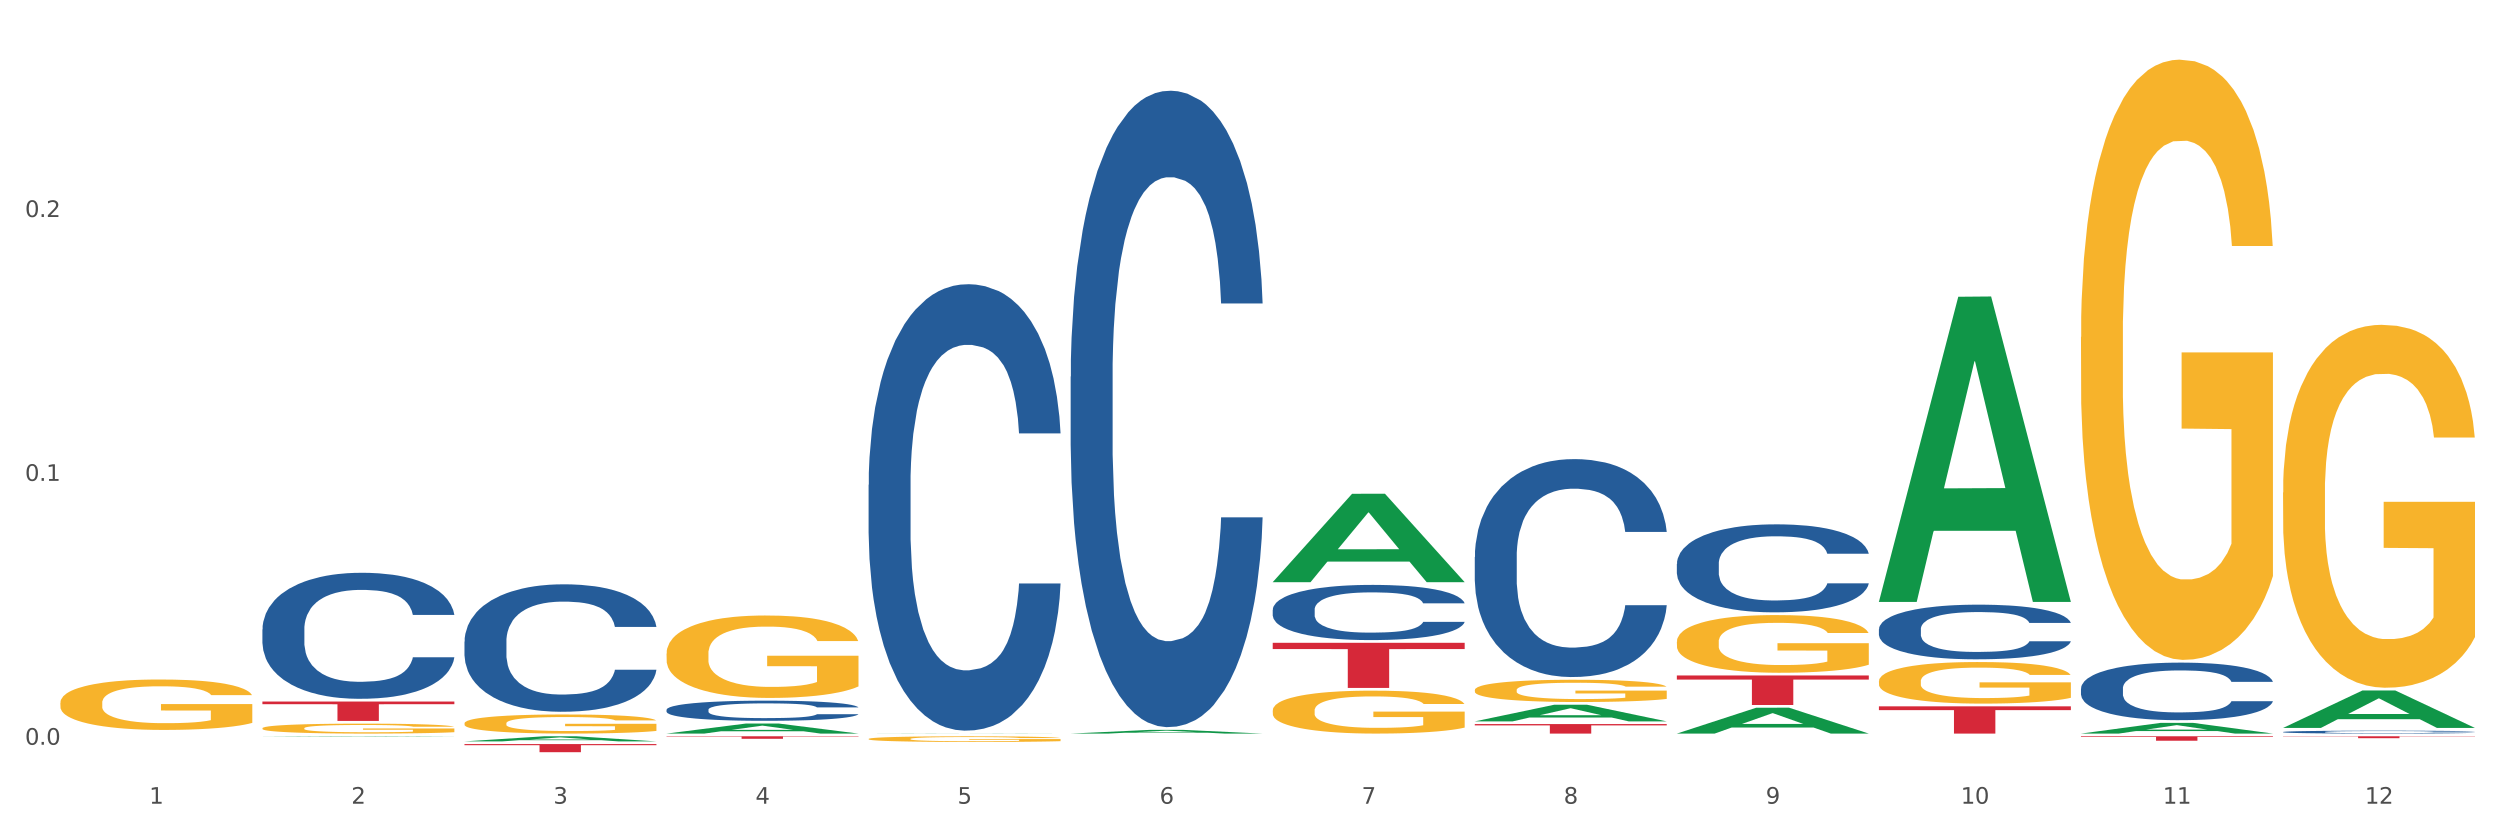 <?xml version="1.0" encoding="utf-8" standalone="no"?>
<!DOCTYPE svg PUBLIC "-//W3C//DTD SVG 1.1//EN"
  "http://www.w3.org/Graphics/SVG/1.1/DTD/svg11.dtd">
<svg xmlns:xlink="http://www.w3.org/1999/xlink" width="1080pt" height="360pt" viewBox="0 0 1080 360" xmlns="http://www.w3.org/2000/svg" version="1.1">
 <rect x="0" y="0" width="1080" height="360" fill="#333333" stroke="none"/>
 <defs>
  <style type="text/css">*{stroke-linejoin: round; stroke-linecap: butt}</style>
 </defs>
 <g id="figure_1">
  <g id="patch_1">
   <path d="M 0 360 
L 1080 360 
L 1080 0 
L 0 0 
z
" style="fill: #ffffff; stroke: #ffffff; stroke-linejoin: miter"/>
  </g>
  <g id="axes_1">
   <g id="matplotlib.axis_1">
    <g id="xtick_1">
     <g id="text_1">
      <!-- 1 -->
      <g style="fill: #4d4d4d" transform="translate(64.476 347.204) scale(0.096 -0.096)">
       <defs>
        <path id="DejaVuSans-31" d="M 794 531 
L 1825 531 
L 1825 4091 
L 703 3866 
L 703 4441 
L 1819 4666 
L 2450 4666 
L 2450 531 
L 3481 531 
L 3481 0 
L 794 0 
L 794 531 
z
" transform="scale(0.016)"/>
       </defs>
       <use xlink:href="#DejaVuSans-31"/>
      </g>
     </g>
    </g>
    <g id="xtick_2">
     <g id="text_2">
      <!-- 2 -->
      <g style="fill: #4d4d4d" transform="translate(151.768 347.204) scale(0.096 -0.096)">
       <defs>
        <path id="DejaVuSans-32" d="M 1228 531 
L 3431 531 
L 3431 0 
L 469 0 
L 469 531 
Q 828 903 1448 1529 
Q 2069 2156 2228 2338 
Q 2531 2678 2651 2914 
Q 2772 3150 2772 3378 
Q 2772 3750 2511 3984 
Q 2250 4219 1831 4219 
Q 1534 4219 1204 4116 
Q 875 4013 500 3803 
L 500 4441 
Q 881 4594 1212 4672 
Q 1544 4750 1819 4750 
Q 2544 4750 2975 4387 
Q 3406 4025 3406 3419 
Q 3406 3131 3298 2873 
Q 3191 2616 2906 2266 
Q 2828 2175 2409 1742 
Q 1991 1309 1228 531 
z
" transform="scale(0.016)"/>
       </defs>
       <use xlink:href="#DejaVuSans-32"/>
      </g>
     </g>
    </g>
    <g id="xtick_3">
     <g id="text_3">
      <!-- 3 -->
      <g style="fill: #4d4d4d" transform="translate(239.059 347.204) scale(0.096 -0.096)">
       <defs>
        <path id="DejaVuSans-33" d="M 2597 2516 
Q 3050 2419 3304 2112 
Q 3559 1806 3559 1356 
Q 3559 666 3084 287 
Q 2609 -91 1734 -91 
Q 1441 -91 1130 -33 
Q 819 25 488 141 
L 488 750 
Q 750 597 1062 519 
Q 1375 441 1716 441 
Q 2309 441 2620 675 
Q 2931 909 2931 1356 
Q 2931 1769 2642 2001 
Q 2353 2234 1838 2234 
L 1294 2234 
L 1294 2753 
L 1863 2753 
Q 2328 2753 2575 2939 
Q 2822 3125 2822 3475 
Q 2822 3834 2567 4026 
Q 2313 4219 1838 4219 
Q 1578 4219 1281 4162 
Q 984 4106 628 3988 
L 628 4550 
Q 988 4650 1302 4700 
Q 1616 4750 1894 4750 
Q 2613 4750 3031 4423 
Q 3450 4097 3450 3541 
Q 3450 3153 3228 2886 
Q 3006 2619 2597 2516 
z
" transform="scale(0.016)"/>
       </defs>
       <use xlink:href="#DejaVuSans-33"/>
      </g>
     </g>
    </g>
    <g id="xtick_4">
     <g id="text_4">
      <!-- 4 -->
      <g style="fill: #4d4d4d" transform="translate(326.351 347.204) scale(0.096 -0.096)">
       <defs>
        <path id="DejaVuSans-34" d="M 2419 4116 
L 825 1625 
L 2419 1625 
L 2419 4116 
z
M 2253 4666 
L 3047 4666 
L 3047 1625 
L 3713 1625 
L 3713 1100 
L 3047 1100 
L 3047 0 
L 2419 0 
L 2419 1100 
L 313 1100 
L 313 1709 
L 2253 4666 
z
" transform="scale(0.016)"/>
       </defs>
       <use xlink:href="#DejaVuSans-34"/>
      </g>
     </g>
    </g>
    <g id="xtick_5">
     <g id="text_5">
      <!-- 5 -->
      <g style="fill: #4d4d4d" transform="translate(413.642 347.204) scale(0.096 -0.096)">
       <defs>
        <path id="DejaVuSans-35" d="M 691 4666 
L 3169 4666 
L 3169 4134 
L 1269 4134 
L 1269 2991 
Q 1406 3038 1543 3061 
Q 1681 3084 1819 3084 
Q 2600 3084 3056 2656 
Q 3513 2228 3513 1497 
Q 3513 744 3044 326 
Q 2575 -91 1722 -91 
Q 1428 -91 1123 -41 
Q 819 9 494 109 
L 494 744 
Q 775 591 1075 516 
Q 1375 441 1709 441 
Q 2250 441 2565 725 
Q 2881 1009 2881 1497 
Q 2881 1984 2565 2268 
Q 2250 2553 1709 2553 
Q 1456 2553 1204 2497 
Q 953 2441 691 2322 
L 691 4666 
z
" transform="scale(0.016)"/>
       </defs>
       <use xlink:href="#DejaVuSans-35"/>
      </g>
     </g>
    </g>
    <g id="xtick_6">
     <g id="text_6">
      <!-- 6 -->
      <g style="fill: #4d4d4d" transform="translate(500.934 347.204) scale(0.096 -0.096)">
       <defs>
        <path id="DejaVuSans-36" d="M 2113 2584 
Q 1688 2584 1439 2293 
Q 1191 2003 1191 1497 
Q 1191 994 1439 701 
Q 1688 409 2113 409 
Q 2538 409 2786 701 
Q 3034 994 3034 1497 
Q 3034 2003 2786 2293 
Q 2538 2584 2113 2584 
z
M 3366 4563 
L 3366 3988 
Q 3128 4100 2886 4159 
Q 2644 4219 2406 4219 
Q 1781 4219 1451 3797 
Q 1122 3375 1075 2522 
Q 1259 2794 1537 2939 
Q 1816 3084 2150 3084 
Q 2853 3084 3261 2657 
Q 3669 2231 3669 1497 
Q 3669 778 3244 343 
Q 2819 -91 2113 -91 
Q 1303 -91 875 529 
Q 447 1150 447 2328 
Q 447 3434 972 4092 
Q 1497 4750 2381 4750 
Q 2619 4750 2861 4703 
Q 3103 4656 3366 4563 
z
" transform="scale(0.016)"/>
       </defs>
       <use xlink:href="#DejaVuSans-36"/>
      </g>
     </g>
    </g>
    <g id="xtick_7">
     <g id="text_7">
      <!-- 7 -->
      <g style="fill: #4d4d4d" transform="translate(588.225 347.204) scale(0.096 -0.096)">
       <defs>
        <path id="DejaVuSans-37" d="M 525 4666 
L 3525 4666 
L 3525 4397 
L 1831 0 
L 1172 0 
L 2766 4134 
L 525 4134 
L 525 4666 
z
" transform="scale(0.016)"/>
       </defs>
       <use xlink:href="#DejaVuSans-37"/>
      </g>
     </g>
    </g>
    <g id="xtick_8">
     <g id="text_8">
      <!-- 8 -->
      <g style="fill: #4d4d4d" transform="translate(675.517 347.204) scale(0.096 -0.096)">
       <defs>
        <path id="DejaVuSans-38" d="M 2034 2216 
Q 1584 2216 1326 1975 
Q 1069 1734 1069 1313 
Q 1069 891 1326 650 
Q 1584 409 2034 409 
Q 2484 409 2743 651 
Q 3003 894 3003 1313 
Q 3003 1734 2745 1975 
Q 2488 2216 2034 2216 
z
M 1403 2484 
Q 997 2584 770 2862 
Q 544 3141 544 3541 
Q 544 4100 942 4425 
Q 1341 4750 2034 4750 
Q 2731 4750 3128 4425 
Q 3525 4100 3525 3541 
Q 3525 3141 3298 2862 
Q 3072 2584 2669 2484 
Q 3125 2378 3379 2068 
Q 3634 1759 3634 1313 
Q 3634 634 3220 271 
Q 2806 -91 2034 -91 
Q 1263 -91 848 271 
Q 434 634 434 1313 
Q 434 1759 690 2068 
Q 947 2378 1403 2484 
z
M 1172 3481 
Q 1172 3119 1398 2916 
Q 1625 2713 2034 2713 
Q 2441 2713 2670 2916 
Q 2900 3119 2900 3481 
Q 2900 3844 2670 4047 
Q 2441 4250 2034 4250 
Q 1625 4250 1398 4047 
Q 1172 3844 1172 3481 
z
" transform="scale(0.016)"/>
       </defs>
       <use xlink:href="#DejaVuSans-38"/>
      </g>
     </g>
    </g>
    <g id="xtick_9">
     <g id="text_9">
      <!-- 9 -->
      <g style="fill: #4d4d4d" transform="translate(762.808 347.204) scale(0.096 -0.096)">
       <defs>
        <path id="DejaVuSans-39" d="M 703 97 
L 703 672 
Q 941 559 1184 500 
Q 1428 441 1663 441 
Q 2288 441 2617 861 
Q 2947 1281 2994 2138 
Q 2813 1869 2534 1725 
Q 2256 1581 1919 1581 
Q 1219 1581 811 2004 
Q 403 2428 403 3163 
Q 403 3881 828 4315 
Q 1253 4750 1959 4750 
Q 2769 4750 3195 4129 
Q 3622 3509 3622 2328 
Q 3622 1225 3098 567 
Q 2575 -91 1691 -91 
Q 1453 -91 1209 -44 
Q 966 3 703 97 
z
M 1959 2075 
Q 2384 2075 2632 2365 
Q 2881 2656 2881 3163 
Q 2881 3666 2632 3958 
Q 2384 4250 1959 4250 
Q 1534 4250 1286 3958 
Q 1038 3666 1038 3163 
Q 1038 2656 1286 2365 
Q 1534 2075 1959 2075 
z
" transform="scale(0.016)"/>
       </defs>
       <use xlink:href="#DejaVuSans-39"/>
      </g>
     </g>
    </g>
    <g id="xtick_10">
     <g id="text_10">
      <!-- 10 -->
      <g style="fill: #4d4d4d" transform="translate(847.046 347.204) scale(0.096 -0.096)">
       <defs>
        <path id="DejaVuSans-30" d="M 2034 4250 
Q 1547 4250 1301 3770 
Q 1056 3291 1056 2328 
Q 1056 1369 1301 889 
Q 1547 409 2034 409 
Q 2525 409 2770 889 
Q 3016 1369 3016 2328 
Q 3016 3291 2770 3770 
Q 2525 4250 2034 4250 
z
M 2034 4750 
Q 2819 4750 3233 4129 
Q 3647 3509 3647 2328 
Q 3647 1150 3233 529 
Q 2819 -91 2034 -91 
Q 1250 -91 836 529 
Q 422 1150 422 2328 
Q 422 3509 836 4129 
Q 1250 4750 2034 4750 
z
" transform="scale(0.016)"/>
       </defs>
       <use xlink:href="#DejaVuSans-31"/>
       <use xlink:href="#DejaVuSans-30" transform="translate(63.623 0)"/>
      </g>
     </g>
    </g>
    <g id="xtick_11">
     <g id="text_11">
      <!-- 11 -->
      <g style="fill: #4d4d4d" transform="translate(934.337 347.204) scale(0.096 -0.096)">
       <use xlink:href="#DejaVuSans-31"/>
       <use xlink:href="#DejaVuSans-31" transform="translate(63.623 0)"/>
      </g>
     </g>
    </g>
    <g id="xtick_12">
     <g id="text_12">
      <!-- 12 -->
      <g style="fill: #4d4d4d" transform="translate(1021.629 347.204) scale(0.096 -0.096)">
       <use xlink:href="#DejaVuSans-31"/>
       <use xlink:href="#DejaVuSans-32" transform="translate(63.623 0)"/>
      </g>
     </g>
    </g>
    <g id="xtick_13"/>
    <g id="xtick_14"/>
    <g id="xtick_15"/>
    <g id="xtick_16"/>
    <g id="xtick_17"/>
    <g id="xtick_18"/>
    <g id="xtick_19"/>
    <g id="xtick_20"/>
    <g id="xtick_21"/>
    <g id="xtick_22"/>
    <g id="xtick_23"/>
   </g>
   <g id="matplotlib.axis_2">
    <g id="ytick_1">
     <g id="text_13">
      <!-- 0.0 -->
      <g style="fill: #4d4d4d" transform="translate(10.8 321.727) scale(0.096 -0.096)">
       <defs>
        <path id="DejaVuSans-2e" d="M 684 794 
L 1344 794 
L 1344 0 
L 684 0 
L 684 794 
z
" transform="scale(0.016)"/>
       </defs>
       <use xlink:href="#DejaVuSans-30"/>
       <use xlink:href="#DejaVuSans-2e" transform="translate(63.623 0)"/>
       <use xlink:href="#DejaVuSans-30" transform="translate(95.41 0)"/>
      </g>
     </g>
    </g>
    <g id="ytick_2">
     <g id="text_14">
      <!-- 0.1 -->
      <g style="fill: #4d4d4d" transform="translate(10.8 207.733) scale(0.096 -0.096)">
       <use xlink:href="#DejaVuSans-30"/>
       <use xlink:href="#DejaVuSans-2e" transform="translate(63.623 0)"/>
       <use xlink:href="#DejaVuSans-31" transform="translate(95.41 0)"/>
      </g>
     </g>
    </g>
    <g id="ytick_3">
     <g id="text_15">
      <!-- 0.2 -->
      <g style="fill: #4d4d4d" transform="translate(10.8 93.74) scale(0.096 -0.096)">
       <use xlink:href="#DejaVuSans-30"/>
       <use xlink:href="#DejaVuSans-2e" transform="translate(63.623 0)"/>
       <use xlink:href="#DejaVuSans-32" transform="translate(95.41 0)"/>
      </g>
     </g>
    </g>
    <g id="ytick_4"/>
    <g id="ytick_5"/>
    <g id="ytick_6"/>
   </g>
   <g id="PolyCollection_1">
    <path d="M 113.358 318.284 
L 113.444 318.284 
L 147.641 318.08 
L 161.832 318.079 
L 196.285 318.285 
L 179.871 318.285 
L 172.433 318.237 
L 137.125 318.237 
L 136.869 318.238 
L 129.687 318.285 
L 113.358 318.285 
L 113.358 318.284 
L 141.571 318.208 
L 167.988 318.208 
L 154.907 318.123 
L 154.736 318.123 
L 154.565 318.123 
L 141.485 318.208 
L 141.571 318.208 
L 113.358 318.284 
z
" clip-path="url(#p439e91a98e)" style="fill: #109648"/>
    <path d="M 811.69 271.822 
L 811.788 271.8 
L 811.788 271.196 
L 812.082 270.377 
L 813.161 268.867 
L 814.533 267.724 
L 816.885 266.387 
L 818.16 265.827 
L 819.826 265.201 
L 823.257 264.188 
L 827.178 263.325 
L 829.922 262.85 
L 831.981 262.549 
L 836.588 262.009 
L 839.234 261.772 
L 841.979 261.578 
L 844.332 261.449 
L 848.253 261.298 
L 851.389 261.233 
L 855.016 261.211 
L 858.055 261.233 
L 862.074 261.319 
L 867.955 261.578 
L 870.21 261.729 
L 873.248 261.988 
L 876.385 262.333 
L 878.933 262.678 
L 881.874 263.174 
L 884.913 263.821 
L 887.854 264.64 
L 889.912 265.395 
L 891.578 266.193 
L 893.049 267.164 
L 894.127 268.22 
L 894.617 269.105 
L 876.679 269.105 
L 876.189 268.307 
L 875.209 267.444 
L 874.228 266.862 
L 873.15 266.387 
L 871.484 265.848 
L 870.013 265.503 
L 867.563 265.093 
L 865.308 264.835 
L 863.446 264.684 
L 861.191 264.554 
L 856.388 264.425 
L 852.958 264.425 
L 850.801 264.468 
L 848.154 264.576 
L 845.9 264.727 
L 843.253 264.985 
L 841.195 265.266 
L 839.136 265.632 
L 837.96 265.891 
L 836.196 266.366 
L 835.019 266.754 
L 833.451 267.422 
L 832.569 267.897 
L 831.001 269.126 
L 830.314 270.032 
L 830.02 270.657 
L 829.824 271.347 
L 829.824 274.712 
L 830.412 276.221 
L 830.903 276.868 
L 831.687 277.601 
L 833.157 278.55 
L 835.314 279.478 
L 837.568 280.146 
L 839.43 280.556 
L 841.195 280.858 
L 842.959 281.095 
L 845.116 281.311 
L 846.88 281.44 
L 849.527 281.569 
L 852.664 281.634 
L 855.114 281.634 
L 860.113 281.526 
L 862.368 281.419 
L 864.524 281.268 
L 866.877 281.03 
L 868.739 280.772 
L 869.817 280.577 
L 871.582 280.168 
L 872.954 279.736 
L 874.13 279.24 
L 874.915 278.809 
L 875.797 278.162 
L 876.483 277.429 
L 876.679 277.041 
L 894.617 277.041 
L 894.225 277.817 
L 893.539 278.572 
L 892.167 279.585 
L 891.088 280.168 
L 889.422 280.879 
L 887.657 281.483 
L 885.207 282.152 
L 882.952 282.648 
L 880.6 283.079 
L 878.051 283.467 
L 873.444 284.006 
L 871.778 284.157 
L 868.249 284.416 
L 865.504 284.567 
L 861.486 284.718 
L 857.369 284.804 
L 853.056 284.826 
L 849.233 284.783 
L 845.018 284.653 
L 842.371 284.524 
L 839.43 284.33 
L 836 284.028 
L 832.765 283.661 
L 829.726 283.23 
L 826.884 282.734 
L 824.237 282.173 
L 820.806 281.246 
L 818.258 280.34 
L 816.395 279.499 
L 815.121 278.787 
L 813.847 277.882 
L 813.161 277.256 
L 812.082 275.747 
L 811.69 274.345 
L 811.69 271.822 
z
" clip-path="url(#p439e91a98e)" style="fill: #255c99"/>
    <path d="M 724.399 243.598 
L 724.497 243.563 
L 724.497 242.591 
L 724.791 241.272 
L 725.869 238.841 
L 727.241 237 
L 729.594 234.847 
L 730.868 233.945 
L 732.535 232.938 
L 735.965 231.305 
L 739.886 229.916 
L 742.631 229.153 
L 744.689 228.666 
L 749.296 227.798 
L 751.943 227.416 
L 754.688 227.104 
L 757.04 226.895 
L 760.961 226.652 
L 764.098 226.548 
L 767.725 226.513 
L 770.763 226.548 
L 774.782 226.687 
L 780.664 227.104 
L 782.918 227.347 
L 785.957 227.764 
L 789.093 228.319 
L 791.642 228.875 
L 794.583 229.673 
L 797.621 230.715 
L 800.562 232.035 
L 802.621 233.25 
L 804.287 234.535 
L 805.757 236.098 
L 806.835 237.799 
L 807.326 239.223 
L 789.388 239.223 
L 788.897 237.938 
L 787.917 236.549 
L 786.937 235.611 
L 785.859 234.847 
L 784.192 233.979 
L 782.722 233.424 
L 780.271 232.764 
L 778.017 232.347 
L 776.155 232.104 
L 773.9 231.896 
L 769.097 231.687 
L 765.666 231.687 
L 763.51 231.757 
L 760.863 231.931 
L 758.609 232.174 
L 755.962 232.59 
L 753.903 233.042 
L 751.845 233.632 
L 750.669 234.049 
L 748.904 234.813 
L 747.728 235.438 
L 746.16 236.514 
L 745.277 237.278 
L 743.709 239.258 
L 743.023 240.716 
L 742.729 241.723 
L 742.533 242.834 
L 742.533 248.251 
L 743.121 250.682 
L 743.611 251.724 
L 744.395 252.904 
L 745.866 254.432 
L 748.022 255.926 
L 750.277 257.002 
L 752.139 257.662 
L 753.903 258.148 
L 755.668 258.53 
L 757.824 258.877 
L 759.589 259.086 
L 762.235 259.294 
L 765.372 259.398 
L 767.823 259.398 
L 772.822 259.224 
L 775.076 259.051 
L 777.233 258.808 
L 779.585 258.426 
L 781.448 258.009 
L 782.526 257.697 
L 784.29 257.037 
L 785.663 256.342 
L 786.839 255.544 
L 787.623 254.849 
L 788.505 253.807 
L 789.191 252.627 
L 789.388 252.002 
L 807.326 252.002 
L 806.934 253.252 
L 806.247 254.467 
L 804.875 256.099 
L 803.797 257.037 
L 802.13 258.183 
L 800.366 259.155 
L 797.915 260.231 
L 795.661 261.03 
L 793.308 261.725 
L 790.76 262.35 
L 786.153 263.218 
L 784.486 263.461 
L 780.958 263.878 
L 778.213 264.121 
L 774.194 264.364 
L 770.077 264.503 
L 765.764 264.537 
L 761.941 264.468 
L 757.726 264.26 
L 755.08 264.051 
L 752.139 263.739 
L 748.708 263.253 
L 745.474 262.662 
L 742.435 261.968 
L 739.592 261.169 
L 736.946 260.266 
L 733.515 258.773 
L 730.966 257.315 
L 729.104 255.96 
L 727.829 254.814 
L 726.555 253.356 
L 725.869 252.349 
L 724.791 249.918 
L 724.399 247.661 
L 724.399 243.598 
z
" clip-path="url(#p439e91a98e)" style="fill: #255c99"/>
    <path d="M 637.107 240.635 
L 637.205 240.549 
L 637.205 238.141 
L 637.499 234.874 
L 638.578 228.855 
L 639.95 224.297 
L 642.302 218.966 
L 643.577 216.731 
L 645.243 214.237 
L 648.674 210.196 
L 652.595 206.756 
L 655.339 204.865 
L 657.398 203.661 
L 662.005 201.511 
L 664.652 200.565 
L 667.396 199.792 
L 669.749 199.276 
L 673.67 198.674 
L 676.806 198.416 
L 680.433 198.33 
L 683.472 198.416 
L 687.491 198.76 
L 693.372 199.792 
L 695.627 200.394 
L 698.665 201.425 
L 701.802 202.801 
L 704.351 204.177 
L 707.291 206.155 
L 710.33 208.734 
L 713.271 212.002 
L 715.329 215.011 
L 716.995 218.192 
L 718.466 222.062 
L 719.544 226.275 
L 720.034 229.801 
L 702.096 229.801 
L 701.606 226.619 
L 700.626 223.18 
L 699.645 220.858 
L 698.567 218.966 
L 696.901 216.817 
L 695.431 215.441 
L 692.98 213.807 
L 690.725 212.775 
L 688.863 212.174 
L 686.609 211.658 
L 681.805 211.142 
L 678.375 211.142 
L 676.218 211.314 
L 673.572 211.744 
L 671.317 212.345 
L 668.67 213.377 
L 666.612 214.495 
L 664.554 215.957 
L 663.377 216.989 
L 661.613 218.88 
L 660.437 220.428 
L 658.868 223.094 
L 657.986 224.985 
L 656.418 229.887 
L 655.731 233.498 
L 655.437 235.991 
L 655.241 238.743 
L 655.241 252.157 
L 655.83 258.176 
L 656.32 260.755 
L 657.104 263.679 
L 658.574 267.462 
L 660.731 271.159 
L 662.985 273.825 
L 664.848 275.459 
L 666.612 276.663 
L 668.376 277.608 
L 670.533 278.468 
L 672.297 278.984 
L 674.944 279.5 
L 678.081 279.758 
L 680.531 279.758 
L 685.53 279.328 
L 687.785 278.898 
L 689.941 278.296 
L 692.294 277.35 
L 694.156 276.319 
L 695.234 275.545 
L 696.999 273.911 
L 698.371 272.191 
L 699.547 270.214 
L 700.332 268.494 
L 701.214 265.914 
L 701.9 262.991 
L 702.096 261.443 
L 720.034 261.443 
L 719.642 264.539 
L 718.956 267.548 
L 717.584 271.589 
L 716.505 273.911 
L 714.839 276.749 
L 713.075 279.156 
L 710.624 281.822 
L 708.369 283.799 
L 706.017 285.519 
L 703.468 287.067 
L 698.861 289.216 
L 697.195 289.818 
L 693.666 290.85 
L 690.922 291.452 
L 686.903 292.054 
L 682.786 292.398 
L 678.473 292.484 
L 674.65 292.312 
L 670.435 291.796 
L 667.788 291.28 
L 664.848 290.506 
L 661.417 289.302 
L 658.182 287.841 
L 655.143 286.121 
L 652.301 284.143 
L 649.654 281.908 
L 646.223 278.21 
L 643.675 274.599 
L 641.812 271.245 
L 640.538 268.408 
L 639.264 264.797 
L 638.578 262.303 
L 637.499 256.284 
L 637.107 250.695 
L 637.107 240.635 
z
" clip-path="url(#p439e91a98e)" style="fill: #255c99"/>
    <path d="M 549.816 263.386 
L 549.914 263.364 
L 549.914 262.754 
L 550.208 261.927 
L 551.286 260.403 
L 552.658 259.248 
L 555.011 257.898 
L 556.285 257.332 
L 557.952 256.701 
L 561.382 255.677 
L 565.303 254.806 
L 568.048 254.327 
L 570.106 254.022 
L 574.713 253.478 
L 577.36 253.238 
L 580.105 253.042 
L 582.457 252.912 
L 586.378 252.759 
L 589.515 252.694 
L 593.142 252.672 
L 596.18 252.694 
L 600.199 252.781 
L 606.081 253.042 
L 608.335 253.195 
L 611.374 253.456 
L 614.511 253.804 
L 617.059 254.153 
L 620 254.654 
L 623.038 255.307 
L 625.979 256.134 
L 628.038 256.897 
L 629.704 257.702 
L 631.174 258.682 
L 632.253 259.749 
L 632.743 260.642 
L 614.805 260.642 
L 614.314 259.836 
L 613.334 258.965 
L 612.354 258.377 
L 611.276 257.898 
L 609.609 257.354 
L 608.139 257.006 
L 605.689 256.592 
L 603.434 256.33 
L 601.572 256.178 
L 599.317 256.047 
L 594.514 255.917 
L 591.083 255.917 
L 588.927 255.96 
L 586.28 256.069 
L 584.026 256.222 
L 581.379 256.483 
L 579.321 256.766 
L 577.262 257.136 
L 576.086 257.397 
L 574.321 257.877 
L 573.145 258.269 
L 571.577 258.944 
L 570.695 259.423 
L 569.126 260.664 
L 568.44 261.578 
L 568.146 262.21 
L 567.95 262.907 
L 567.95 266.304 
L 568.538 267.828 
L 569.028 268.481 
L 569.812 269.222 
L 571.283 270.18 
L 573.439 271.116 
L 575.694 271.791 
L 577.556 272.205 
L 579.321 272.51 
L 581.085 272.75 
L 583.241 272.967 
L 585.006 273.098 
L 587.652 273.229 
L 590.789 273.294 
L 593.24 273.294 
L 598.239 273.185 
L 600.493 273.076 
L 602.65 272.924 
L 605.002 272.684 
L 606.865 272.423 
L 607.943 272.227 
L 609.707 271.813 
L 611.08 271.378 
L 612.256 270.877 
L 613.04 270.441 
L 613.922 269.788 
L 614.609 269.048 
L 614.805 268.656 
L 632.743 268.656 
L 632.351 269.44 
L 631.664 270.202 
L 630.292 271.225 
L 629.214 271.813 
L 627.547 272.532 
L 625.783 273.141 
L 623.333 273.817 
L 621.078 274.317 
L 618.725 274.753 
L 616.177 275.145 
L 611.57 275.689 
L 609.903 275.842 
L 606.375 276.103 
L 603.63 276.255 
L 599.611 276.408 
L 595.494 276.495 
L 591.181 276.517 
L 587.358 276.473 
L 583.143 276.343 
L 580.497 276.212 
L 577.556 276.016 
L 574.125 275.711 
L 570.891 275.341 
L 567.852 274.905 
L 565.009 274.404 
L 562.363 273.838 
L 558.932 272.902 
L 556.383 271.987 
L 554.521 271.138 
L 553.247 270.419 
L 551.972 269.505 
L 551.286 268.873 
L 550.208 267.349 
L 549.816 265.934 
L 549.816 263.386 
z
" clip-path="url(#p439e91a98e)" style="fill: #255c99"/>
    <path d="M 462.524 162.726 
L 462.622 162.475 
L 462.622 155.444 
L 462.916 145.903 
L 463.995 128.327 
L 465.367 115.019 
L 467.72 99.452 
L 468.994 92.924 
L 470.66 85.642 
L 474.091 73.841 
L 478.012 63.797 
L 480.756 58.274 
L 482.815 54.758 
L 487.422 48.481 
L 490.069 45.719 
L 492.813 43.459 
L 495.166 41.953 
L 499.087 40.195 
L 502.223 39.442 
L 505.85 39.191 
L 508.889 39.442 
L 512.908 40.446 
L 518.789 43.459 
L 521.044 45.217 
L 524.082 48.23 
L 527.219 52.247 
L 529.768 56.265 
L 532.708 62.04 
L 535.747 69.572 
L 538.688 79.114 
L 540.746 87.902 
L 542.413 97.192 
L 543.883 108.491 
L 544.961 120.794 
L 545.451 131.089 
L 527.513 131.089 
L 527.023 121.798 
L 526.043 111.755 
L 525.063 104.976 
L 523.984 99.452 
L 522.318 93.175 
L 520.848 89.157 
L 518.397 84.387 
L 516.143 81.374 
L 514.28 79.616 
L 512.026 78.109 
L 507.223 76.603 
L 503.792 76.603 
L 501.635 77.105 
L 498.989 78.36 
L 496.734 80.118 
L 494.088 83.131 
L 492.029 86.395 
L 489.971 90.664 
L 488.794 93.677 
L 487.03 99.201 
L 485.854 103.72 
L 484.285 111.504 
L 483.403 117.028 
L 481.835 131.34 
L 481.149 141.885 
L 480.854 149.167 
L 480.658 157.202 
L 480.658 196.371 
L 481.247 213.947 
L 481.737 221.48 
L 482.521 230.017 
L 483.991 241.065 
L 486.148 251.861 
L 488.402 259.645 
L 490.265 264.416 
L 492.029 267.931 
L 493.793 270.693 
L 495.95 273.204 
L 497.714 274.71 
L 500.361 276.217 
L 503.498 276.97 
L 505.948 276.97 
L 510.947 275.715 
L 513.202 274.459 
L 515.358 272.702 
L 517.711 269.94 
L 519.573 266.927 
L 520.652 264.667 
L 522.416 259.896 
L 523.788 254.874 
L 524.965 249.099 
L 525.749 244.078 
L 526.631 236.545 
L 527.317 228.008 
L 527.513 223.489 
L 545.451 223.489 
L 545.059 232.528 
L 544.373 241.316 
L 543.001 253.117 
L 541.922 259.896 
L 540.256 268.182 
L 538.492 275.212 
L 536.041 282.996 
L 533.787 288.771 
L 531.434 293.793 
L 528.885 298.312 
L 524.278 304.59 
L 522.612 306.347 
L 519.083 309.36 
L 516.339 311.118 
L 512.32 312.875 
L 508.203 313.88 
L 503.89 314.131 
L 500.067 313.629 
L 495.852 312.122 
L 493.205 310.616 
L 490.265 308.356 
L 486.834 304.841 
L 483.599 300.572 
L 480.56 295.55 
L 477.718 289.776 
L 475.071 283.247 
L 471.64 272.451 
L 469.092 261.905 
L 467.229 252.112 
L 465.955 243.827 
L 464.681 233.281 
L 463.995 225.999 
L 462.916 208.423 
L 462.524 192.103 
L 462.524 162.726 
z
" clip-path="url(#p439e91a98e)" style="fill: #255c99"/>
    <path d="M 375.233 209.435 
L 375.331 209.259 
L 375.331 204.327 
L 375.625 197.634 
L 376.703 185.304 
L 378.076 175.969 
L 380.428 165.048 
L 381.702 160.468 
L 383.369 155.36 
L 386.799 147.082 
L 390.72 140.036 
L 393.465 136.161 
L 395.523 133.695 
L 400.131 129.292 
L 402.777 127.354 
L 405.522 125.769 
L 407.874 124.712 
L 411.795 123.479 
L 414.932 122.951 
L 418.559 122.774 
L 421.597 122.951 
L 425.616 123.655 
L 431.498 125.769 
L 433.752 127.002 
L 436.791 129.115 
L 439.928 131.934 
L 442.476 134.752 
L 445.417 138.803 
L 448.456 144.087 
L 451.396 150.781 
L 453.455 156.945 
L 455.121 163.463 
L 456.591 171.389 
L 457.67 180.02 
L 458.16 187.241 
L 440.222 187.241 
L 439.732 180.724 
L 438.751 173.679 
L 437.771 168.923 
L 436.693 165.048 
L 435.026 160.644 
L 433.556 157.826 
L 431.106 154.48 
L 428.851 152.366 
L 426.989 151.133 
L 424.734 150.076 
L 419.931 149.019 
L 416.5 149.019 
L 414.344 149.372 
L 411.697 150.252 
L 409.443 151.485 
L 406.796 153.599 
L 404.738 155.889 
L 402.679 158.883 
L 401.503 160.997 
L 399.738 164.872 
L 398.562 168.042 
L 396.994 173.503 
L 396.112 177.378 
L 394.543 187.418 
L 393.857 194.815 
L 393.563 199.923 
L 393.367 205.56 
L 393.367 233.038 
L 393.955 245.367 
L 394.445 250.652 
L 395.229 256.64 
L 396.7 264.39 
L 398.856 271.964 
L 401.111 277.425 
L 402.973 280.771 
L 404.738 283.237 
L 406.502 285.175 
L 408.658 286.936 
L 410.423 287.993 
L 413.069 289.05 
L 416.206 289.578 
L 418.657 289.578 
L 423.656 288.698 
L 425.91 287.817 
L 428.067 286.584 
L 430.419 284.646 
L 432.282 282.533 
L 433.36 280.948 
L 435.125 277.601 
L 436.497 274.078 
L 437.673 270.027 
L 438.457 266.504 
L 439.339 261.22 
L 440.026 255.231 
L 440.222 252.061 
L 458.16 252.061 
L 457.768 258.402 
L 457.082 264.567 
L 455.709 272.845 
L 454.631 277.601 
L 452.965 283.413 
L 451.2 288.345 
L 448.75 293.806 
L 446.495 297.857 
L 444.143 301.38 
L 441.594 304.55 
L 436.987 308.954 
L 435.321 310.187 
L 431.792 312.3 
L 429.047 313.533 
L 425.028 314.766 
L 420.911 315.471 
L 416.598 315.647 
L 412.775 315.295 
L 408.56 314.238 
L 405.914 313.181 
L 402.973 311.596 
L 399.542 309.13 
L 396.308 306.135 
L 393.269 302.613 
L 390.426 298.561 
L 387.78 293.982 
L 384.349 286.408 
L 381.8 279.01 
L 379.938 272.141 
L 378.664 266.328 
L 377.389 258.93 
L 376.703 253.822 
L 375.625 241.492 
L 375.233 230.043 
L 375.233 209.435 
z
" clip-path="url(#p439e91a98e)" style="fill: #255c99"/>
    <path d="M 287.941 306.598 
L 288.039 306.59 
L 288.039 306.367 
L 288.333 306.065 
L 289.412 305.508 
L 290.784 305.086 
L 293.137 304.592 
L 294.411 304.385 
L 296.077 304.154 
L 299.508 303.78 
L 303.429 303.462 
L 306.174 303.287 
L 308.232 303.175 
L 312.839 302.976 
L 315.486 302.889 
L 318.23 302.817 
L 320.583 302.769 
L 324.504 302.714 
L 327.64 302.69 
L 331.267 302.682 
L 334.306 302.69 
L 338.325 302.722 
L 344.206 302.817 
L 346.461 302.873 
L 349.499 302.968 
L 352.636 303.096 
L 355.185 303.223 
L 358.125 303.406 
L 361.164 303.645 
L 364.105 303.948 
L 366.163 304.226 
L 367.83 304.521 
L 369.3 304.879 
L 370.378 305.269 
L 370.868 305.595 
L 352.93 305.595 
L 352.44 305.301 
L 351.46 304.982 
L 350.48 304.767 
L 349.401 304.592 
L 347.735 304.393 
L 346.265 304.266 
L 343.814 304.115 
L 341.56 304.019 
L 339.697 303.963 
L 337.443 303.916 
L 332.64 303.868 
L 329.209 303.868 
L 327.052 303.884 
L 324.406 303.924 
L 322.151 303.979 
L 319.505 304.075 
L 317.446 304.178 
L 315.388 304.314 
L 314.211 304.409 
L 312.447 304.584 
L 311.271 304.728 
L 309.702 304.974 
L 308.82 305.149 
L 307.252 305.603 
L 306.566 305.937 
L 306.272 306.168 
L 306.076 306.423 
L 306.076 307.665 
L 306.664 308.222 
L 307.154 308.461 
L 307.938 308.731 
L 309.408 309.082 
L 311.565 309.424 
L 313.819 309.671 
L 315.682 309.822 
L 317.446 309.933 
L 319.211 310.021 
L 321.367 310.101 
L 323.131 310.148 
L 325.778 310.196 
L 328.915 310.22 
L 331.365 310.22 
L 336.364 310.18 
L 338.619 310.14 
L 340.775 310.085 
L 343.128 309.997 
L 344.99 309.902 
L 346.069 309.83 
L 347.833 309.679 
L 349.205 309.519 
L 350.382 309.336 
L 351.166 309.177 
L 352.048 308.938 
L 352.734 308.668 
L 352.93 308.524 
L 370.868 308.524 
L 370.476 308.811 
L 369.79 309.09 
L 368.418 309.464 
L 367.339 309.679 
L 365.673 309.941 
L 363.909 310.164 
L 361.458 310.411 
L 359.204 310.594 
L 356.851 310.753 
L 354.303 310.897 
L 349.695 311.095 
L 348.029 311.151 
L 344.5 311.247 
L 341.756 311.302 
L 337.737 311.358 
L 333.62 311.39 
L 329.307 311.398 
L 325.484 311.382 
L 321.269 311.334 
L 318.622 311.287 
L 315.682 311.215 
L 312.251 311.103 
L 309.016 310.968 
L 305.978 310.809 
L 303.135 310.626 
L 300.488 310.419 
L 297.057 310.077 
L 294.509 309.742 
L 292.646 309.432 
L 291.372 309.169 
L 290.098 308.835 
L 289.412 308.604 
L 288.333 308.047 
L 287.941 307.529 
L 287.941 306.598 
z
" clip-path="url(#p439e91a98e)" style="fill: #255c99"/>
    <path d="M 200.65 277.161 
L 200.748 277.111 
L 200.748 275.702 
L 201.042 273.791 
L 202.12 270.271 
L 203.493 267.606 
L 205.845 264.488 
L 207.119 263.18 
L 208.786 261.722 
L 212.217 259.358 
L 216.137 257.346 
L 218.882 256.24 
L 220.941 255.536 
L 225.548 254.279 
L 228.194 253.725 
L 230.939 253.273 
L 233.291 252.971 
L 237.212 252.619 
L 240.349 252.468 
L 243.976 252.418 
L 247.014 252.468 
L 251.033 252.669 
L 256.915 253.273 
L 259.169 253.625 
L 262.208 254.228 
L 265.345 255.033 
L 267.893 255.838 
L 270.834 256.994 
L 273.873 258.503 
L 276.813 260.414 
L 278.872 262.174 
L 280.538 264.035 
L 282.008 266.298 
L 283.087 268.762 
L 283.577 270.824 
L 265.639 270.824 
L 265.149 268.963 
L 264.168 266.952 
L 263.188 265.594 
L 262.11 264.488 
L 260.444 263.23 
L 258.973 262.426 
L 256.523 261.47 
L 254.268 260.867 
L 252.406 260.515 
L 250.151 260.213 
L 245.348 259.911 
L 241.917 259.911 
L 239.761 260.012 
L 237.114 260.263 
L 234.86 260.615 
L 232.213 261.219 
L 230.155 261.872 
L 228.096 262.727 
L 226.92 263.331 
L 225.156 264.437 
L 223.979 265.342 
L 222.411 266.902 
L 221.529 268.008 
L 219.96 270.874 
L 219.274 272.987 
L 218.98 274.445 
L 218.784 276.054 
L 218.784 283.9 
L 219.372 287.42 
L 219.862 288.929 
L 220.646 290.639 
L 222.117 292.851 
L 224.273 295.014 
L 226.528 296.573 
L 228.39 297.529 
L 230.155 298.233 
L 231.919 298.786 
L 234.076 299.289 
L 235.84 299.59 
L 238.487 299.892 
L 241.623 300.043 
L 244.074 300.043 
L 249.073 299.792 
L 251.327 299.54 
L 253.484 299.188 
L 255.837 298.635 
L 257.699 298.031 
L 258.777 297.579 
L 260.542 296.623 
L 261.914 295.617 
L 263.09 294.461 
L 263.874 293.455 
L 264.757 291.946 
L 265.443 290.236 
L 265.639 289.331 
L 283.577 289.331 
L 283.185 291.142 
L 282.499 292.902 
L 281.126 295.265 
L 280.048 296.623 
L 278.382 298.283 
L 276.617 299.691 
L 274.167 301.25 
L 271.912 302.407 
L 269.56 303.413 
L 267.011 304.318 
L 262.404 305.575 
L 260.738 305.927 
L 257.209 306.531 
L 254.464 306.883 
L 250.445 307.235 
L 246.328 307.436 
L 242.015 307.486 
L 238.192 307.385 
L 233.978 307.084 
L 231.331 306.782 
L 228.39 306.329 
L 224.959 305.625 
L 221.725 304.77 
L 218.686 303.765 
L 215.843 302.608 
L 213.197 301.3 
L 209.766 299.138 
L 207.217 297.026 
L 205.355 295.064 
L 204.081 293.405 
L 202.806 291.292 
L 202.12 289.834 
L 201.042 286.314 
L 200.65 283.045 
L 200.65 277.161 
z
" clip-path="url(#p439e91a98e)" style="fill: #255c99"/>
    <path d="M 113.358 271.904 
L 113.456 271.854 
L 113.456 270.462 
L 113.751 268.572 
L 114.829 265.092 
L 116.201 262.456 
L 118.554 259.373 
L 119.828 258.081 
L 121.494 256.639 
L 124.925 254.302 
L 128.846 252.313 
L 131.591 251.219 
L 133.649 250.523 
L 138.256 249.279 
L 140.903 248.732 
L 143.647 248.285 
L 146 247.987 
L 149.921 247.639 
L 153.058 247.489 
L 156.684 247.44 
L 159.723 247.489 
L 163.742 247.688 
L 169.623 248.285 
L 171.878 248.633 
L 174.916 249.23 
L 178.053 250.025 
L 180.602 250.821 
L 183.542 251.965 
L 186.581 253.456 
L 189.522 255.346 
L 191.58 257.086 
L 193.247 258.926 
L 194.717 261.163 
L 195.795 263.6 
L 196.285 265.639 
L 178.347 265.639 
L 177.857 263.799 
L 176.877 261.81 
L 175.897 260.467 
L 174.818 259.373 
L 173.152 258.13 
L 171.682 257.335 
L 169.231 256.39 
L 166.977 255.793 
L 165.114 255.445 
L 162.86 255.147 
L 158.057 254.848 
L 154.626 254.848 
L 152.469 254.948 
L 149.823 255.197 
L 147.568 255.545 
L 144.922 256.141 
L 142.863 256.788 
L 140.805 257.633 
L 139.628 258.23 
L 137.864 259.324 
L 136.688 260.219 
L 135.119 261.76 
L 134.237 262.854 
L 132.669 265.688 
L 131.983 267.777 
L 131.689 269.219 
L 131.493 270.81 
L 131.493 278.567 
L 132.081 282.047 
L 132.571 283.539 
L 133.355 285.23 
L 134.825 287.418 
L 136.982 289.556 
L 139.236 291.097 
L 141.099 292.042 
L 142.863 292.738 
L 144.628 293.285 
L 146.784 293.782 
L 148.548 294.081 
L 151.195 294.379 
L 154.332 294.528 
L 156.782 294.528 
L 161.781 294.28 
L 164.036 294.031 
L 166.192 293.683 
L 168.545 293.136 
L 170.407 292.539 
L 171.486 292.092 
L 173.25 291.147 
L 174.622 290.152 
L 175.799 289.009 
L 176.583 288.014 
L 177.465 286.523 
L 178.151 284.832 
L 178.347 283.937 
L 196.285 283.937 
L 195.893 285.727 
L 195.207 287.467 
L 193.835 289.804 
L 192.757 291.147 
L 191.09 292.788 
L 189.326 294.18 
L 186.875 295.722 
L 184.621 296.865 
L 182.268 297.86 
L 179.72 298.755 
L 175.113 299.998 
L 173.446 300.346 
L 169.917 300.943 
L 167.173 301.291 
L 163.154 301.639 
L 159.037 301.838 
L 154.724 301.887 
L 150.901 301.788 
L 146.686 301.489 
L 144.039 301.191 
L 141.099 300.744 
L 137.668 300.048 
L 134.433 299.202 
L 131.395 298.208 
L 128.552 297.064 
L 125.905 295.771 
L 122.475 293.633 
L 119.926 291.545 
L 118.064 289.605 
L 116.789 287.965 
L 115.515 285.876 
L 114.829 284.434 
L 113.751 280.954 
L 113.358 277.721 
L 113.358 271.904 
z
" clip-path="url(#p439e91a98e)" style="fill: #255c99"/>
    <path d="M 113.358 303.057 
L 196.285 303.057 
L 196.285 304.222 
L 163.665 304.23 
L 163.665 311.446 
L 145.782 311.446 
L 145.782 304.23 
L 113.358 304.222 
L 113.358 303.064 
L 113.358 303.057 
z
" clip-path="url(#p439e91a98e)" style="fill: #d62839"/>
    <path d="M 200.65 321.448 
L 283.577 321.448 
L 283.577 321.935 
L 250.956 321.938 
L 250.956 324.95 
L 233.074 324.95 
L 233.074 321.938 
L 200.65 321.935 
L 200.65 321.452 
L 200.65 321.448 
z
" clip-path="url(#p439e91a98e)" style="fill: #d62839"/>
    <path d="M 287.941 318.079 
L 370.868 318.079 
L 370.868 318.232 
L 338.248 318.233 
L 338.248 319.176 
L 320.365 319.176 
L 320.365 318.233 
L 287.941 318.232 
L 287.941 318.08 
L 287.941 318.079 
z
" clip-path="url(#p439e91a98e)" style="fill: #d62839"/>
    <path d="M 549.816 277.686 
L 632.743 277.686 
L 632.743 280.397 
L 600.122 280.415 
L 600.122 297.191 
L 582.24 297.191 
L 582.24 280.415 
L 549.816 280.397 
L 549.816 277.704 
L 549.816 277.686 
z
" clip-path="url(#p439e91a98e)" style="fill: #d62839"/>
    <path d="M 898.982 297.423 
L 899.08 297.4 
L 899.08 296.764 
L 899.374 295.901 
L 900.452 294.312 
L 901.824 293.108 
L 904.177 291.7 
L 905.451 291.109 
L 907.117 290.451 
L 910.548 289.383 
L 914.469 288.475 
L 917.214 287.975 
L 919.272 287.657 
L 923.879 287.089 
L 926.526 286.84 
L 929.271 286.635 
L 931.623 286.499 
L 935.544 286.34 
L 938.681 286.272 
L 942.308 286.249 
L 945.346 286.272 
L 949.365 286.363 
L 955.246 286.635 
L 957.501 286.794 
L 960.54 287.067 
L 963.676 287.43 
L 966.225 287.793 
L 969.166 288.316 
L 972.204 288.997 
L 975.145 289.86 
L 977.203 290.655 
L 978.87 291.495 
L 980.34 292.517 
L 981.418 293.63 
L 981.909 294.561 
L 963.97 294.561 
L 963.48 293.721 
L 962.5 292.813 
L 961.52 292.199 
L 960.442 291.7 
L 958.775 291.132 
L 957.305 290.769 
L 954.854 290.337 
L 952.6 290.065 
L 950.737 289.906 
L 948.483 289.769 
L 943.68 289.633 
L 940.249 289.633 
L 938.093 289.679 
L 935.446 289.792 
L 933.191 289.951 
L 930.545 290.224 
L 928.486 290.519 
L 926.428 290.905 
L 925.252 291.177 
L 923.487 291.677 
L 922.311 292.086 
L 920.743 292.79 
L 919.86 293.29 
L 918.292 294.584 
L 917.606 295.538 
L 917.312 296.197 
L 917.116 296.923 
L 917.116 300.466 
L 917.704 302.056 
L 918.194 302.737 
L 918.978 303.51 
L 920.449 304.509 
L 922.605 305.486 
L 924.86 306.19 
L 926.722 306.621 
L 928.486 306.939 
L 930.251 307.189 
L 932.407 307.416 
L 934.172 307.552 
L 936.818 307.689 
L 939.955 307.757 
L 942.406 307.757 
L 947.405 307.643 
L 949.659 307.53 
L 951.816 307.371 
L 954.168 307.121 
L 956.031 306.848 
L 957.109 306.644 
L 958.873 306.212 
L 960.246 305.758 
L 961.422 305.236 
L 962.206 304.781 
L 963.088 304.1 
L 963.774 303.328 
L 963.97 302.919 
L 981.909 302.919 
L 981.516 303.737 
L 980.83 304.532 
L 979.458 305.599 
L 978.38 306.212 
L 976.713 306.962 
L 974.949 307.598 
L 972.498 308.302 
L 970.244 308.824 
L 967.891 309.278 
L 965.343 309.687 
L 960.736 310.255 
L 959.069 310.414 
L 955.541 310.686 
L 952.796 310.845 
L 948.777 311.004 
L 944.66 311.095 
L 940.347 311.118 
L 936.524 311.073 
L 932.309 310.936 
L 929.663 310.8 
L 926.722 310.596 
L 923.291 310.278 
L 920.056 309.892 
L 917.018 309.437 
L 914.175 308.915 
L 911.529 308.324 
L 908.098 307.348 
L 905.549 306.394 
L 903.687 305.508 
L 902.412 304.759 
L 901.138 303.805 
L 900.452 303.146 
L 899.374 301.556 
L 898.982 300.08 
L 898.982 297.423 
z
" clip-path="url(#p439e91a98e)" style="fill: #255c99"/>
    <path d="M 637.107 312.811 
L 720.034 312.811 
L 720.034 313.381 
L 687.414 313.385 
L 687.414 316.91 
L 669.531 316.91 
L 669.531 313.385 
L 637.107 313.381 
L 637.107 312.815 
L 637.107 312.811 
z
" clip-path="url(#p439e91a98e)" style="fill: #d62839"/>
    <path d="M 811.69 305.133 
L 894.617 305.133 
L 894.617 306.769 
L 861.997 306.78 
L 861.997 316.91 
L 844.114 316.91 
L 844.114 306.78 
L 811.69 306.769 
L 811.69 305.144 
L 811.69 305.133 
z
" clip-path="url(#p439e91a98e)" style="fill: #d62839"/>
    <path d="M 898.982 318.079 
L 981.909 318.079 
L 981.909 318.346 
L 949.288 318.348 
L 949.288 319.999 
L 931.406 319.999 
L 931.406 318.348 
L 898.982 318.346 
L 898.982 318.081 
L 898.982 318.079 
z
" clip-path="url(#p439e91a98e)" style="fill: #d62839"/>
    <path d="M 986.273 318.079 
L 1069.2 318.079 
L 1069.2 318.194 
L 1036.579 318.195 
L 1036.579 318.903 
L 1018.697 318.903 
L 1018.697 318.195 
L 986.273 318.194 
L 986.273 318.08 
L 986.273 318.079 
z
" clip-path="url(#p439e91a98e)" style="fill: #d62839"/>
    <path d="M 113.358 314.6 
L 113.456 314.596 
L 113.456 314.455 
L 113.652 314.333 
L 114.631 314.039 
L 116.1 313.796 
L 117.177 313.667 
L 118.254 313.561 
L 119.527 313.455 
L 121.093 313.345 
L 123.932 313.184 
L 125.695 313.102 
L 127.849 313.016 
L 131.765 312.89 
L 134.604 312.82 
L 137.541 312.761 
L 142.339 312.69 
L 145.472 312.659 
L 148.801 312.635 
L 152.815 312.62 
L 155.85 312.616 
L 162.508 312.627 
L 168.186 312.663 
L 170.928 312.69 
L 174.452 312.737 
L 176.312 312.769 
L 179.348 312.831 
L 182.481 312.914 
L 184.634 312.984 
L 187.865 313.118 
L 190.313 313.251 
L 192.565 313.416 
L 193.74 313.529 
L 194.621 313.635 
L 195.404 313.757 
L 196.187 313.949 
L 178.564 313.949 
L 177.879 313.812 
L 176.802 313.682 
L 175.235 313.557 
L 173.865 313.478 
L 171.515 313.38 
L 169.361 313.318 
L 167.109 313.271 
L 164.368 313.231 
L 162.214 313.212 
L 159.179 313.196 
L 153.206 313.2 
L 149.192 313.231 
L 146.451 313.271 
L 144.689 313.306 
L 143.122 313.345 
L 141.36 313.4 
L 139.304 313.482 
L 137.835 313.557 
L 136.367 313.651 
L 135.192 313.745 
L 134.115 313.855 
L 133.234 313.973 
L 132.548 314.094 
L 131.961 314.243 
L 131.471 314.49 
L 131.471 315.028 
L 131.667 315.149 
L 132.157 315.31 
L 132.744 315.432 
L 133.723 315.577 
L 134.604 315.675 
L 136.269 315.816 
L 138.129 315.934 
L 139.597 316.008 
L 141.066 316.071 
L 143.612 316.157 
L 146.451 316.228 
L 148.899 316.271 
L 152.227 316.31 
L 154.479 316.326 
L 156.437 316.334 
L 161.235 316.334 
L 164.662 316.322 
L 168.48 316.294 
L 171.417 316.259 
L 173.865 316.216 
L 176.606 316.145 
L 178.368 316.079 
L 178.368 315.259 
L 156.829 315.255 
L 156.829 314.71 
L 196.285 314.71 
L 196.285 316.31 
L 194.621 316.392 
L 192.761 316.467 
L 190.803 316.534 
L 187.865 316.616 
L 184.341 316.694 
L 181.208 316.749 
L 177.879 316.796 
L 173.963 316.84 
L 168.872 316.879 
L 165.738 316.894 
L 161.822 316.906 
L 157.221 316.91 
L 153.206 316.902 
L 149.29 316.883 
L 145.178 316.847 
L 141.164 316.796 
L 138.129 316.745 
L 135.094 316.683 
L 131.863 316.6 
L 129.317 316.522 
L 127.359 316.451 
L 125.205 316.361 
L 122.855 316.243 
L 121.093 316.138 
L 119.527 316.028 
L 117.862 315.887 
L 116.687 315.765 
L 115.512 315.612 
L 114.827 315.498 
L 114.044 315.322 
L 113.456 315.075 
L 113.358 314.6 
z
" clip-path="url(#p439e91a98e)" style="fill: #f7b32b"/>
    <path d="M 200.65 312.47 
L 200.748 312.462 
L 200.748 312.191 
L 200.944 311.957 
L 201.923 311.392 
L 203.391 310.924 
L 204.468 310.676 
L 205.545 310.472 
L 206.818 310.269 
L 208.385 310.058 
L 211.224 309.748 
L 212.986 309.59 
L 215.14 309.424 
L 219.056 309.183 
L 221.896 309.047 
L 224.833 308.934 
L 229.63 308.799 
L 232.763 308.738 
L 236.092 308.693 
L 240.106 308.663 
L 243.141 308.655 
L 249.799 308.678 
L 255.478 308.746 
L 258.219 308.799 
L 261.744 308.889 
L 263.604 308.949 
L 266.639 309.07 
L 269.772 309.228 
L 271.926 309.364 
L 275.157 309.62 
L 277.605 309.877 
L 279.856 310.193 
L 281.031 310.412 
L 281.912 310.615 
L 282.696 310.849 
L 283.479 311.218 
L 265.856 311.218 
L 265.17 310.955 
L 264.093 310.706 
L 262.527 310.465 
L 261.156 310.314 
L 258.806 310.125 
L 256.653 310.005 
L 254.401 309.914 
L 251.659 309.839 
L 249.505 309.801 
L 246.47 309.771 
L 240.498 309.779 
L 236.484 309.839 
L 233.742 309.914 
L 231.98 309.982 
L 230.414 310.058 
L 228.651 310.163 
L 226.595 310.321 
L 225.127 310.465 
L 223.658 310.646 
L 222.483 310.826 
L 221.406 311.038 
L 220.525 311.264 
L 219.84 311.497 
L 219.252 311.784 
L 218.763 312.259 
L 218.763 313.292 
L 218.958 313.525 
L 219.448 313.834 
L 220.035 314.068 
L 221.015 314.347 
L 221.896 314.535 
L 223.56 314.807 
L 225.42 315.033 
L 226.889 315.176 
L 228.357 315.297 
L 230.903 315.463 
L 233.742 315.598 
L 236.19 315.681 
L 239.519 315.757 
L 241.771 315.787 
L 243.729 315.802 
L 248.526 315.802 
L 251.953 315.779 
L 255.771 315.727 
L 258.709 315.659 
L 261.156 315.576 
L 263.898 315.44 
L 265.66 315.312 
L 265.66 313.736 
L 244.12 313.729 
L 244.12 312.681 
L 283.577 312.681 
L 283.577 315.757 
L 281.912 315.915 
L 280.052 316.058 
L 278.094 316.186 
L 275.157 316.345 
L 271.632 316.496 
L 268.499 316.601 
L 265.17 316.692 
L 261.254 316.774 
L 256.163 316.85 
L 253.03 316.88 
L 249.114 316.903 
L 244.512 316.91 
L 240.498 316.895 
L 236.582 316.857 
L 232.47 316.79 
L 228.455 316.692 
L 225.42 316.594 
L 222.385 316.473 
L 219.154 316.315 
L 216.609 316.164 
L 214.651 316.028 
L 212.497 315.855 
L 210.147 315.629 
L 208.385 315.425 
L 206.818 315.214 
L 205.154 314.943 
L 203.979 314.709 
L 202.804 314.415 
L 202.119 314.196 
L 201.335 313.857 
L 200.748 313.382 
L 200.65 312.47 
z
" clip-path="url(#p439e91a98e)" style="fill: #f7b32b"/>
    <path d="M 287.941 282.352 
L 288.039 282.32 
L 288.039 281.149 
L 288.235 280.14 
L 289.214 277.7 
L 290.683 275.683 
L 291.76 274.61 
L 292.837 273.732 
L 294.11 272.853 
L 295.676 271.942 
L 298.515 270.609 
L 300.278 269.925 
L 302.432 269.21 
L 306.348 268.169 
L 309.187 267.583 
L 312.124 267.095 
L 316.922 266.51 
L 320.055 266.25 
L 323.384 266.054 
L 327.398 265.924 
L 330.433 265.892 
L 337.091 265.989 
L 342.769 266.282 
L 345.51 266.51 
L 349.035 266.9 
L 350.895 267.16 
L 353.93 267.681 
L 357.063 268.364 
L 359.217 268.95 
L 362.448 270.056 
L 364.896 271.162 
L 367.148 272.528 
L 368.323 273.471 
L 369.204 274.35 
L 369.987 275.358 
L 370.77 276.952 
L 353.147 276.952 
L 352.462 275.814 
L 351.385 274.74 
L 349.818 273.699 
L 348.448 273.048 
L 346.098 272.235 
L 343.944 271.715 
L 341.692 271.324 
L 338.951 270.999 
L 336.797 270.836 
L 333.762 270.706 
L 327.789 270.739 
L 323.775 270.999 
L 321.034 271.324 
L 319.272 271.617 
L 317.705 271.942 
L 315.943 272.398 
L 313.887 273.081 
L 312.418 273.699 
L 310.949 274.48 
L 309.775 275.26 
L 308.698 276.171 
L 307.816 277.147 
L 307.131 278.156 
L 306.544 279.392 
L 306.054 281.441 
L 306.054 285.898 
L 306.25 286.906 
L 306.739 288.24 
L 307.327 289.249 
L 308.306 290.452 
L 309.187 291.266 
L 310.852 292.437 
L 312.712 293.413 
L 314.18 294.031 
L 315.649 294.551 
L 318.195 295.267 
L 321.034 295.852 
L 323.481 296.21 
L 326.81 296.535 
L 329.062 296.666 
L 331.02 296.731 
L 335.818 296.731 
L 339.244 296.633 
L 343.063 296.405 
L 346 296.113 
L 348.448 295.755 
L 351.189 295.169 
L 352.951 294.616 
L 352.951 287.817 
L 331.412 287.785 
L 331.412 283.263 
L 370.868 283.263 
L 370.868 296.535 
L 369.204 297.219 
L 367.344 297.837 
L 365.386 298.39 
L 362.448 299.073 
L 358.924 299.723 
L 355.791 300.179 
L 352.462 300.569 
L 348.546 300.927 
L 343.454 301.252 
L 340.321 301.382 
L 336.405 301.48 
L 331.804 301.513 
L 327.789 301.448 
L 323.873 301.285 
L 319.761 300.992 
L 315.747 300.569 
L 312.712 300.146 
L 309.677 299.626 
L 306.446 298.943 
L 303.9 298.292 
L 301.942 297.707 
L 299.788 296.958 
L 297.438 295.982 
L 295.676 295.104 
L 294.11 294.193 
L 292.445 293.022 
L 291.27 292.014 
L 290.095 290.745 
L 289.41 289.802 
L 288.627 288.338 
L 288.039 286.288 
L 287.941 282.352 
z
" clip-path="url(#p439e91a98e)" style="fill: #f7b32b"/>
    <path d="M 375.233 319.212 
L 375.331 319.21 
L 375.331 319.129 
L 375.527 319.06 
L 376.506 318.892 
L 377.974 318.753 
L 379.051 318.679 
L 380.128 318.619 
L 381.401 318.558 
L 382.967 318.496 
L 385.807 318.404 
L 387.569 318.357 
L 389.723 318.308 
L 393.639 318.236 
L 396.479 318.196 
L 399.416 318.162 
L 404.213 318.122 
L 407.346 318.104 
L 410.675 318.091 
L 414.689 318.082 
L 417.724 318.079 
L 424.382 318.086 
L 430.061 318.106 
L 432.802 318.122 
L 436.327 318.149 
L 438.187 318.167 
L 441.222 318.203 
L 444.355 318.25 
L 446.509 318.29 
L 449.74 318.366 
L 452.187 318.442 
L 454.439 318.536 
L 455.614 318.601 
L 456.495 318.661 
L 457.279 318.731 
L 458.062 318.841 
L 440.439 318.841 
L 439.753 318.762 
L 438.676 318.688 
L 437.11 318.617 
L 435.739 318.572 
L 433.389 318.516 
L 431.235 318.48 
L 428.984 318.453 
L 426.242 318.431 
L 424.088 318.42 
L 421.053 318.411 
L 415.081 318.413 
L 411.067 318.431 
L 408.325 318.453 
L 406.563 318.473 
L 404.996 318.496 
L 403.234 318.527 
L 401.178 318.574 
L 399.71 318.617 
L 398.241 318.67 
L 397.066 318.724 
L 395.989 318.787 
L 395.108 318.854 
L 394.423 318.923 
L 393.835 319.008 
L 393.346 319.15 
L 393.346 319.456 
L 393.541 319.526 
L 394.031 319.617 
L 394.618 319.687 
L 395.597 319.77 
L 396.479 319.826 
L 398.143 319.906 
L 400.003 319.973 
L 401.472 320.016 
L 402.94 320.052 
L 405.486 320.101 
L 408.325 320.141 
L 410.773 320.166 
L 414.102 320.188 
L 416.354 320.197 
L 418.312 320.202 
L 423.109 320.202 
L 426.536 320.195 
L 430.354 320.179 
L 433.291 320.159 
L 435.739 320.135 
L 438.481 320.094 
L 440.243 320.056 
L 440.243 319.588 
L 418.703 319.586 
L 418.703 319.275 
L 458.16 319.275 
L 458.16 320.188 
L 456.495 320.235 
L 454.635 320.278 
L 452.677 320.316 
L 449.74 320.363 
L 446.215 320.408 
L 443.082 320.439 
L 439.753 320.466 
L 435.837 320.491 
L 430.746 320.513 
L 427.613 320.522 
L 423.697 320.529 
L 419.095 320.531 
L 415.081 320.526 
L 411.165 320.515 
L 407.053 320.495 
L 403.038 320.466 
L 400.003 320.437 
L 396.968 320.401 
L 393.737 320.354 
L 391.192 320.309 
L 389.234 320.269 
L 387.08 320.217 
L 384.73 320.15 
L 382.967 320.09 
L 381.401 320.027 
L 379.737 319.947 
L 378.562 319.877 
L 377.387 319.79 
L 376.701 319.725 
L 375.918 319.624 
L 375.331 319.483 
L 375.233 319.212 
z
" clip-path="url(#p439e91a98e)" style="fill: #f7b32b"/>
    <path d="M 549.816 306.932 
L 549.914 306.915 
L 549.914 306.306 
L 550.11 305.78 
L 551.089 304.51 
L 552.557 303.46 
L 553.634 302.901 
L 554.711 302.443 
L 555.984 301.986 
L 557.55 301.511 
L 560.39 300.817 
L 562.152 300.461 
L 564.306 300.088 
L 568.222 299.546 
L 571.062 299.241 
L 573.999 298.987 
L 578.796 298.682 
L 581.929 298.547 
L 585.258 298.445 
L 589.272 298.377 
L 592.307 298.361 
L 598.965 298.411 
L 604.643 298.564 
L 607.385 298.682 
L 610.91 298.886 
L 612.77 299.021 
L 615.805 299.292 
L 618.938 299.648 
L 621.092 299.953 
L 624.323 300.529 
L 626.77 301.105 
L 629.022 301.816 
L 630.197 302.308 
L 631.078 302.765 
L 631.862 303.29 
L 632.645 304.12 
L 615.022 304.12 
L 614.336 303.527 
L 613.259 302.968 
L 611.693 302.426 
L 610.322 302.087 
L 607.972 301.664 
L 605.818 301.393 
L 603.567 301.19 
L 600.825 301.02 
L 598.671 300.935 
L 595.636 300.868 
L 589.664 300.885 
L 585.65 301.02 
L 582.908 301.19 
L 581.146 301.342 
L 579.579 301.511 
L 577.817 301.749 
L 575.761 302.104 
L 574.292 302.426 
L 572.824 302.833 
L 571.649 303.239 
L 570.572 303.714 
L 569.691 304.222 
L 569.005 304.747 
L 568.418 305.391 
L 567.929 306.458 
L 567.929 308.779 
L 568.124 309.304 
L 568.614 309.998 
L 569.201 310.524 
L 570.18 311.15 
L 571.062 311.574 
L 572.726 312.184 
L 574.586 312.692 
L 576.055 313.014 
L 577.523 313.285 
L 580.069 313.658 
L 582.908 313.963 
L 585.356 314.149 
L 588.685 314.318 
L 590.937 314.386 
L 592.895 314.42 
L 597.692 314.42 
L 601.119 314.369 
L 604.937 314.251 
L 607.874 314.098 
L 610.322 313.912 
L 613.063 313.607 
L 614.826 313.319 
L 614.826 309.778 
L 593.286 309.761 
L 593.286 307.407 
L 632.743 307.407 
L 632.743 314.318 
L 631.078 314.674 
L 629.218 314.996 
L 627.26 315.284 
L 624.323 315.64 
L 620.798 315.978 
L 617.665 316.216 
L 614.336 316.419 
L 610.42 316.605 
L 605.329 316.775 
L 602.196 316.842 
L 598.28 316.893 
L 593.678 316.91 
L 589.664 316.876 
L 585.748 316.792 
L 581.635 316.639 
L 577.621 316.419 
L 574.586 316.199 
L 571.551 315.928 
L 568.32 315.572 
L 565.775 315.233 
L 563.816 314.928 
L 561.662 314.538 
L 559.313 314.03 
L 557.55 313.573 
L 555.984 313.099 
L 554.319 312.489 
L 553.145 311.964 
L 551.97 311.303 
L 551.284 310.812 
L 550.501 310.049 
L 549.914 308.982 
L 549.816 306.932 
z
" clip-path="url(#p439e91a98e)" style="fill: #f7b32b"/>
    <path d="M 637.107 298.1 
L 637.205 298.091 
L 637.205 297.775 
L 637.401 297.502 
L 638.38 296.843 
L 639.849 296.298 
L 640.926 296.008 
L 642.003 295.771 
L 643.275 295.534 
L 644.842 295.288 
L 647.681 294.927 
L 649.443 294.743 
L 651.597 294.549 
L 655.514 294.268 
L 658.353 294.11 
L 661.29 293.978 
L 666.088 293.82 
L 669.221 293.75 
L 672.549 293.697 
L 676.564 293.662 
L 679.599 293.653 
L 686.256 293.679 
L 691.935 293.759 
L 694.676 293.82 
L 698.201 293.926 
L 700.061 293.996 
L 703.096 294.136 
L 706.229 294.321 
L 708.383 294.479 
L 711.614 294.778 
L 714.062 295.077 
L 716.314 295.446 
L 717.489 295.701 
L 718.37 295.938 
L 719.153 296.21 
L 719.936 296.641 
L 702.313 296.641 
L 701.628 296.333 
L 700.551 296.043 
L 698.984 295.762 
L 697.614 295.586 
L 695.264 295.367 
L 693.11 295.226 
L 690.858 295.121 
L 688.117 295.033 
L 685.963 294.989 
L 682.928 294.954 
L 676.955 294.963 
L 672.941 295.033 
L 670.2 295.121 
L 668.437 295.2 
L 666.871 295.288 
L 665.109 295.411 
L 663.053 295.595 
L 661.584 295.762 
L 660.115 295.973 
L 658.94 296.184 
L 657.863 296.43 
L 656.982 296.694 
L 656.297 296.966 
L 655.71 297.3 
L 655.22 297.854 
L 655.22 299.058 
L 655.416 299.33 
L 655.905 299.691 
L 656.493 299.963 
L 657.472 300.288 
L 658.353 300.508 
L 660.017 300.824 
L 661.878 301.088 
L 663.346 301.255 
L 664.815 301.395 
L 667.36 301.589 
L 670.2 301.747 
L 672.647 301.844 
L 675.976 301.931 
L 678.228 301.967 
L 680.186 301.984 
L 684.984 301.984 
L 688.41 301.958 
L 692.229 301.896 
L 695.166 301.817 
L 697.614 301.721 
L 700.355 301.562 
L 702.117 301.413 
L 702.117 299.576 
L 680.578 299.567 
L 680.578 298.346 
L 720.034 298.346 
L 720.034 301.931 
L 718.37 302.116 
L 716.51 302.283 
L 714.551 302.432 
L 711.614 302.617 
L 708.09 302.793 
L 704.957 302.916 
L 701.628 303.021 
L 697.711 303.118 
L 692.62 303.206 
L 689.487 303.241 
L 685.571 303.267 
L 680.969 303.276 
L 676.955 303.258 
L 673.039 303.215 
L 668.927 303.135 
L 664.913 303.021 
L 661.878 302.907 
L 658.843 302.766 
L 655.612 302.582 
L 653.066 302.406 
L 651.108 302.248 
L 648.954 302.046 
L 646.604 301.782 
L 644.842 301.545 
L 643.275 301.299 
L 641.611 300.982 
L 640.436 300.71 
L 639.261 300.367 
L 638.576 300.112 
L 637.793 299.717 
L 637.205 299.163 
L 637.107 298.1 
z
" clip-path="url(#p439e91a98e)" style="fill: #f7b32b"/>
    <path d="M 724.399 277.229 
L 724.497 277.206 
L 724.497 276.386 
L 724.692 275.68 
L 725.672 273.972 
L 727.14 272.561 
L 728.217 271.809 
L 729.294 271.194 
L 730.567 270.58 
L 732.133 269.942 
L 734.973 269.008 
L 736.735 268.53 
L 738.889 268.029 
L 742.805 267.301 
L 745.644 266.891 
L 748.582 266.549 
L 753.379 266.139 
L 756.512 265.957 
L 759.841 265.82 
L 763.855 265.729 
L 766.89 265.707 
L 773.548 265.775 
L 779.226 265.98 
L 781.968 266.139 
L 785.492 266.413 
L 787.353 266.595 
L 790.388 266.959 
L 793.521 267.437 
L 795.675 267.847 
L 798.906 268.621 
L 801.353 269.395 
L 803.605 270.352 
L 804.78 271.012 
L 805.661 271.627 
L 806.444 272.333 
L 807.228 273.449 
L 789.605 273.449 
L 788.919 272.652 
L 787.842 271.9 
L 786.276 271.172 
L 784.905 270.716 
L 782.555 270.147 
L 780.401 269.783 
L 778.149 269.509 
L 775.408 269.282 
L 773.254 269.168 
L 770.219 269.077 
L 764.247 269.099 
L 760.233 269.282 
L 757.491 269.509 
L 755.729 269.714 
L 754.162 269.942 
L 752.4 270.261 
L 750.344 270.739 
L 748.875 271.172 
L 747.407 271.718 
L 746.232 272.265 
L 745.155 272.902 
L 744.274 273.585 
L 743.588 274.291 
L 743.001 275.156 
L 742.511 276.591 
L 742.511 279.71 
L 742.707 280.416 
L 743.197 281.35 
L 743.784 282.056 
L 744.763 282.898 
L 745.644 283.468 
L 747.309 284.287 
L 749.169 284.97 
L 750.638 285.403 
L 752.106 285.767 
L 754.652 286.268 
L 757.491 286.678 
L 759.939 286.929 
L 763.268 287.156 
L 765.519 287.248 
L 767.478 287.293 
L 772.275 287.293 
L 775.702 287.225 
L 779.52 287.065 
L 782.457 286.86 
L 784.905 286.61 
L 787.646 286.2 
L 789.409 285.813 
L 789.409 281.054 
L 767.869 281.031 
L 767.869 277.866 
L 807.326 277.866 
L 807.326 287.156 
L 805.661 287.635 
L 803.801 288.067 
L 801.843 288.454 
L 798.906 288.933 
L 795.381 289.388 
L 792.248 289.707 
L 788.919 289.98 
L 785.003 290.23 
L 779.912 290.458 
L 776.779 290.549 
L 772.862 290.618 
L 768.261 290.64 
L 764.247 290.595 
L 760.33 290.481 
L 756.218 290.276 
L 752.204 289.98 
L 749.169 289.684 
L 746.134 289.32 
L 742.903 288.841 
L 740.357 288.386 
L 738.399 287.976 
L 736.245 287.452 
L 733.896 286.769 
L 732.133 286.155 
L 730.567 285.517 
L 728.902 284.697 
L 727.728 283.991 
L 726.553 283.103 
L 725.867 282.443 
L 725.084 281.418 
L 724.497 279.984 
L 724.399 277.229 
z
" clip-path="url(#p439e91a98e)" style="fill: #f7b32b"/>
    <path d="M 811.69 294.298 
L 811.788 294.282 
L 811.788 293.691 
L 811.984 293.182 
L 812.963 291.952 
L 814.432 290.934 
L 815.509 290.393 
L 816.586 289.95 
L 817.858 289.507 
L 819.425 289.047 
L 822.264 288.375 
L 824.026 288.03 
L 826.18 287.669 
L 830.097 287.144 
L 832.936 286.848 
L 835.873 286.602 
L 840.671 286.307 
L 843.804 286.176 
L 847.132 286.077 
L 851.147 286.012 
L 854.182 285.995 
L 860.839 286.044 
L 866.518 286.192 
L 869.259 286.307 
L 872.784 286.504 
L 874.644 286.635 
L 877.679 286.898 
L 880.812 287.242 
L 882.966 287.538 
L 886.197 288.096 
L 888.645 288.653 
L 890.897 289.343 
L 892.071 289.819 
L 892.953 290.262 
L 893.736 290.77 
L 894.519 291.574 
L 876.896 291.574 
L 876.211 291 
L 875.134 290.459 
L 873.567 289.933 
L 872.196 289.605 
L 869.847 289.195 
L 867.693 288.932 
L 865.441 288.736 
L 862.7 288.571 
L 860.546 288.489 
L 857.51 288.424 
L 851.538 288.44 
L 847.524 288.571 
L 844.783 288.736 
L 843.02 288.883 
L 841.454 289.047 
L 839.691 289.277 
L 837.635 289.622 
L 836.167 289.933 
L 834.698 290.327 
L 833.523 290.721 
L 832.446 291.181 
L 831.565 291.673 
L 830.88 292.181 
L 830.292 292.805 
L 829.803 293.839 
L 829.803 296.087 
L 829.999 296.596 
L 830.488 297.268 
L 831.076 297.777 
L 832.055 298.384 
L 832.936 298.794 
L 834.6 299.385 
L 836.461 299.877 
L 837.929 300.189 
L 839.398 300.452 
L 841.943 300.813 
L 844.783 301.108 
L 847.23 301.289 
L 850.559 301.453 
L 852.811 301.518 
L 854.769 301.551 
L 859.567 301.551 
L 862.993 301.502 
L 866.812 301.387 
L 869.749 301.239 
L 872.196 301.059 
L 874.938 300.764 
L 876.7 300.485 
L 876.7 297.055 
L 855.161 297.039 
L 855.161 294.758 
L 894.617 294.758 
L 894.617 301.453 
L 892.953 301.797 
L 891.092 302.109 
L 889.134 302.388 
L 886.197 302.733 
L 882.672 303.061 
L 879.539 303.291 
L 876.211 303.488 
L 872.294 303.668 
L 867.203 303.832 
L 864.07 303.898 
L 860.154 303.947 
L 855.552 303.963 
L 851.538 303.931 
L 847.622 303.849 
L 843.51 303.701 
L 839.496 303.488 
L 836.461 303.274 
L 833.425 303.012 
L 830.195 302.667 
L 827.649 302.339 
L 825.691 302.044 
L 823.537 301.666 
L 821.187 301.174 
L 819.425 300.731 
L 817.858 300.271 
L 816.194 299.681 
L 815.019 299.172 
L 813.844 298.532 
L 813.159 298.056 
L 812.376 297.318 
L 811.788 296.284 
L 811.69 294.298 
z
" clip-path="url(#p439e91a98e)" style="fill: #f7b32b"/>
    <path d="M 898.982 145.592 
L 899.08 145.355 
L 899.08 136.829 
L 899.275 129.488 
L 900.254 111.726 
L 901.723 97.043 
L 902.8 89.228 
L 903.877 82.834 
L 905.15 76.439 
L 906.716 69.808 
L 909.556 60.099 
L 911.318 55.125 
L 913.472 49.915 
L 917.388 42.337 
L 920.227 38.074 
L 923.165 34.522 
L 927.962 30.259 
L 931.095 28.365 
L 934.424 26.944 
L 938.438 25.996 
L 941.473 25.759 
L 948.131 26.47 
L 953.809 28.601 
L 956.551 30.259 
L 960.075 33.101 
L 961.936 34.996 
L 964.971 38.785 
L 968.104 43.758 
L 970.258 48.021 
L 973.489 56.073 
L 975.936 64.125 
L 978.188 74.071 
L 979.363 80.939 
L 980.244 87.333 
L 981.027 94.675 
L 981.811 106.279 
L 964.187 106.279 
L 963.502 97.99 
L 962.425 90.175 
L 960.859 82.597 
L 959.488 77.86 
L 957.138 71.94 
L 954.984 68.151 
L 952.732 65.309 
L 949.991 62.941 
L 947.837 61.756 
L 944.802 60.809 
L 938.83 61.046 
L 934.815 62.941 
L 932.074 65.309 
L 930.312 67.44 
L 928.745 69.808 
L 926.983 73.124 
L 924.927 78.097 
L 923.458 82.597 
L 921.99 88.281 
L 920.815 93.964 
L 919.738 100.595 
L 918.857 107.7 
L 918.171 115.041 
L 917.584 124.041 
L 917.094 138.961 
L 917.094 171.405 
L 917.29 178.747 
L 917.78 188.456 
L 918.367 195.798 
L 919.346 204.56 
L 920.227 210.481 
L 921.892 219.006 
L 923.752 226.111 
L 925.221 230.611 
L 926.689 234.4 
L 929.235 239.61 
L 932.074 243.873 
L 934.522 246.478 
L 937.851 248.846 
L 940.102 249.793 
L 942.061 250.267 
L 946.858 250.267 
L 950.285 249.556 
L 954.103 247.899 
L 957.04 245.767 
L 959.488 243.162 
L 962.229 238.899 
L 963.992 234.874 
L 963.992 185.378 
L 942.452 185.141 
L 942.452 152.223 
L 981.909 152.223 
L 981.909 248.846 
L 980.244 253.819 
L 978.384 258.319 
L 976.426 262.345 
L 973.489 267.318 
L 969.964 272.055 
L 966.831 275.37 
L 963.502 278.212 
L 959.586 280.817 
L 954.495 283.185 
L 951.362 284.133 
L 947.445 284.843 
L 942.844 285.08 
L 938.83 284.606 
L 934.913 283.422 
L 930.801 281.291 
L 926.787 278.212 
L 923.752 275.133 
L 920.717 271.344 
L 917.486 266.371 
L 914.94 261.634 
L 912.982 257.372 
L 910.828 251.925 
L 908.479 244.82 
L 906.716 238.426 
L 905.15 231.795 
L 903.485 223.269 
L 902.31 215.928 
L 901.136 206.692 
L 900.45 199.824 
L 899.667 189.167 
L 899.08 174.247 
L 898.982 145.592 
z
" clip-path="url(#p439e91a98e)" style="fill: #f7b32b"/>
    <path d="M 986.273 212.769 
L 986.371 212.625 
L 986.371 207.471 
L 986.567 203.032 
L 987.546 192.293 
L 989.014 183.416 
L 990.091 178.69 
L 991.168 174.824 
L 992.441 170.958 
L 994.008 166.949 
L 996.847 161.079 
L 998.609 158.072 
L 1000.763 154.922 
L 1004.68 150.34 
L 1007.519 147.763 
L 1010.456 145.615 
L 1015.253 143.037 
L 1018.386 141.892 
L 1021.715 141.033 
L 1025.729 140.46 
L 1028.765 140.317 
L 1035.422 140.746 
L 1041.101 142.035 
L 1043.842 143.037 
L 1047.367 144.756 
L 1049.227 145.901 
L 1052.262 148.192 
L 1055.395 151.199 
L 1057.549 153.776 
L 1060.78 158.645 
L 1063.228 163.513 
L 1065.48 169.527 
L 1066.654 173.679 
L 1067.536 177.545 
L 1068.319 181.984 
L 1069.102 189 
L 1051.479 189 
L 1050.794 183.988 
L 1049.717 179.263 
L 1048.15 174.681 
L 1046.779 171.818 
L 1044.43 168.238 
L 1042.276 165.947 
L 1040.024 164.229 
L 1037.282 162.797 
L 1035.129 162.081 
L 1032.093 161.508 
L 1026.121 161.651 
L 1022.107 162.797 
L 1019.366 164.229 
L 1017.603 165.517 
L 1016.037 166.949 
L 1014.274 168.954 
L 1012.218 171.961 
L 1010.75 174.681 
L 1009.281 178.118 
L 1008.106 181.554 
L 1007.029 185.563 
L 1006.148 189.859 
L 1005.463 194.298 
L 1004.875 199.739 
L 1004.386 208.759 
L 1004.386 228.376 
L 1004.582 232.814 
L 1005.071 238.685 
L 1005.659 243.124 
L 1006.638 248.422 
L 1007.519 252.001 
L 1009.183 257.156 
L 1011.043 261.451 
L 1012.512 264.172 
L 1013.981 266.463 
L 1016.526 269.613 
L 1019.366 272.19 
L 1021.813 273.765 
L 1025.142 275.197 
L 1027.394 275.77 
L 1029.352 276.056 
L 1034.149 276.056 
L 1037.576 275.627 
L 1041.395 274.624 
L 1044.332 273.336 
L 1046.779 271.761 
L 1049.521 269.183 
L 1051.283 266.749 
L 1051.283 236.824 
L 1029.744 236.68 
L 1029.744 216.778 
L 1069.2 216.778 
L 1069.2 275.197 
L 1067.536 278.204 
L 1065.675 280.925 
L 1063.717 283.359 
L 1060.78 286.366 
L 1057.255 289.229 
L 1054.122 291.234 
L 1050.794 292.952 
L 1046.877 294.527 
L 1041.786 295.959 
L 1038.653 296.532 
L 1034.737 296.961 
L 1030.135 297.105 
L 1026.121 296.818 
L 1022.205 296.102 
L 1018.093 294.814 
L 1014.079 292.952 
L 1011.043 291.091 
L 1008.008 288.8 
L 1004.777 285.793 
L 1002.232 282.929 
L 1000.274 280.352 
L 998.12 277.059 
L 995.77 272.763 
L 994.008 268.897 
L 992.441 264.888 
L 990.777 259.733 
L 989.602 255.294 
L 988.427 249.71 
L 987.742 245.558 
L 986.958 239.115 
L 986.371 230.094 
L 986.273 212.769 
z
" clip-path="url(#p439e91a98e)" style="fill: #f7b32b"/>
    <path d="M 724.399 291.81 
L 807.326 291.81 
L 807.326 293.581 
L 774.705 293.593 
L 774.705 304.553 
L 756.823 304.553 
L 756.823 293.593 
L 724.399 293.581 
L 724.399 291.822 
L 724.399 291.81 
z
" clip-path="url(#p439e91a98e)" style="fill: #d62839"/>
    <path d="M 986.273 316.216 
L 986.371 316.215 
L 986.371 316.183 
L 986.665 316.139 
L 987.743 316.059 
L 989.116 315.998 
L 991.468 315.927 
L 992.743 315.897 
L 994.409 315.863 
L 997.84 315.809 
L 1001.761 315.763 
L 1004.505 315.738 
L 1006.564 315.722 
L 1011.171 315.693 
L 1013.817 315.68 
L 1016.562 315.67 
L 1018.915 315.663 
L 1022.835 315.655 
L 1025.972 315.652 
L 1029.599 315.651 
L 1032.638 315.652 
L 1036.657 315.656 
L 1042.538 315.67 
L 1044.792 315.678 
L 1047.831 315.692 
L 1050.968 315.71 
L 1053.516 315.729 
L 1056.457 315.755 
L 1059.496 315.79 
L 1062.436 315.833 
L 1064.495 315.874 
L 1066.161 315.916 
L 1067.632 315.968 
L 1068.71 316.024 
L 1069.2 316.072 
L 1051.262 316.072 
L 1050.772 316.029 
L 1049.792 315.983 
L 1048.811 315.952 
L 1047.733 315.927 
L 1046.067 315.898 
L 1044.596 315.879 
L 1042.146 315.858 
L 1039.891 315.844 
L 1038.029 315.836 
L 1035.774 315.829 
L 1030.971 315.822 
L 1027.541 315.822 
L 1025.384 315.824 
L 1022.737 315.83 
L 1020.483 315.838 
L 1017.836 315.852 
L 1015.778 315.867 
L 1013.719 315.886 
L 1012.543 315.9 
L 1010.779 315.925 
L 1009.602 315.946 
L 1008.034 315.982 
L 1007.152 316.007 
L 1005.584 316.073 
L 1004.897 316.121 
L 1004.603 316.154 
L 1004.407 316.191 
L 1004.407 316.371 
L 1004.995 316.451 
L 1005.485 316.486 
L 1006.27 316.525 
L 1007.74 316.575 
L 1009.896 316.625 
L 1012.151 316.661 
L 1014.013 316.682 
L 1015.778 316.698 
L 1017.542 316.711 
L 1019.699 316.723 
L 1021.463 316.73 
L 1024.11 316.736 
L 1027.246 316.74 
L 1029.697 316.74 
L 1034.696 316.734 
L 1036.951 316.728 
L 1039.107 316.72 
L 1041.46 316.708 
L 1043.322 316.694 
L 1044.4 316.684 
L 1046.165 316.662 
L 1047.537 316.639 
L 1048.713 316.612 
L 1049.498 316.589 
L 1050.38 316.555 
L 1051.066 316.516 
L 1051.262 316.495 
L 1069.2 316.495 
L 1068.808 316.536 
L 1068.122 316.577 
L 1066.749 316.631 
L 1065.671 316.662 
L 1064.005 316.7 
L 1062.24 316.732 
L 1059.79 316.767 
L 1057.535 316.794 
L 1055.183 316.817 
L 1052.634 316.838 
L 1048.027 316.866 
L 1046.361 316.874 
L 1042.832 316.888 
L 1040.087 316.896 
L 1036.068 316.904 
L 1031.952 316.909 
L 1027.639 316.91 
L 1023.816 316.908 
L 1019.601 316.901 
L 1016.954 316.894 
L 1014.013 316.884 
L 1010.583 316.868 
L 1007.348 316.848 
L 1004.309 316.825 
L 1001.467 316.799 
L 998.82 316.769 
L 995.389 316.719 
L 992.841 316.671 
L 990.978 316.626 
L 989.704 316.588 
L 988.43 316.54 
L 987.743 316.506 
L 986.665 316.426 
L 986.273 316.351 
L 986.273 316.216 
z
" clip-path="url(#p439e91a98e)" style="fill: #255c99"/>
    <path d="M 26.067 303.611 
L 26.165 303.592 
L 26.165 302.875 
L 26.361 302.259 
L 27.34 300.766 
L 28.808 299.533 
L 29.885 298.876 
L 30.962 298.339 
L 32.235 297.802 
L 33.802 297.245 
L 36.641 296.429 
L 38.403 296.011 
L 40.557 295.573 
L 44.473 294.937 
L 47.313 294.578 
L 50.25 294.28 
L 55.047 293.922 
L 58.18 293.763 
L 61.509 293.643 
L 65.523 293.564 
L 68.558 293.544 
L 75.216 293.604 
L 80.895 293.783 
L 83.636 293.922 
L 87.161 294.161 
L 89.021 294.32 
L 92.056 294.638 
L 95.189 295.056 
L 97.343 295.414 
L 100.574 296.091 
L 103.022 296.767 
L 105.273 297.603 
L 106.448 298.18 
L 107.329 298.717 
L 108.113 299.334 
L 108.896 300.309 
L 91.273 300.309 
L 90.587 299.612 
L 89.51 298.956 
L 87.944 298.319 
L 86.573 297.921 
L 84.224 297.424 
L 82.07 297.105 
L 79.818 296.867 
L 77.076 296.668 
L 74.922 296.568 
L 71.887 296.489 
L 65.915 296.508 
L 61.901 296.668 
L 59.159 296.867 
L 57.397 297.046 
L 55.831 297.245 
L 54.068 297.523 
L 52.012 297.941 
L 50.544 298.319 
L 49.075 298.797 
L 47.9 299.274 
L 46.823 299.831 
L 45.942 300.428 
L 45.257 301.045 
L 44.669 301.801 
L 44.18 303.054 
L 44.18 305.78 
L 44.376 306.397 
L 44.865 307.213 
L 45.453 307.83 
L 46.432 308.566 
L 47.313 309.063 
L 48.977 309.779 
L 50.837 310.376 
L 52.306 310.754 
L 53.775 311.073 
L 56.32 311.51 
L 59.159 311.869 
L 61.607 312.087 
L 64.936 312.286 
L 67.188 312.366 
L 69.146 312.406 
L 73.943 312.406 
L 77.37 312.346 
L 81.188 312.207 
L 84.126 312.028 
L 86.573 311.809 
L 89.315 311.451 
L 91.077 311.112 
L 91.077 306.954 
L 69.538 306.934 
L 69.538 304.169 
L 108.994 304.169 
L 108.994 312.286 
L 107.329 312.704 
L 105.469 313.082 
L 103.511 313.42 
L 100.574 313.838 
L 97.049 314.236 
L 93.916 314.515 
L 90.587 314.753 
L 86.671 314.972 
L 81.58 315.171 
L 78.447 315.251 
L 74.531 315.311 
L 69.929 315.33 
L 65.915 315.291 
L 61.999 315.191 
L 57.887 315.012 
L 53.872 314.753 
L 50.837 314.495 
L 47.802 314.176 
L 44.571 313.759 
L 42.026 313.361 
L 40.068 313.003 
L 37.914 312.545 
L 35.564 311.948 
L 33.802 311.411 
L 32.235 310.854 
L 30.571 310.138 
L 29.396 309.521 
L 28.221 308.745 
L 27.536 308.168 
L 26.752 307.272 
L 26.165 306.019 
L 26.067 303.611 
z
" clip-path="url(#p439e91a98e)" style="fill: #f7b32b"/>
    <path d="M 287.941 316.902 
L 288.027 316.898 
L 322.224 312.571 
L 336.415 312.567 
L 370.868 316.91 
L 354.454 316.91 
L 347.016 315.899 
L 311.708 315.899 
L 311.452 315.915 
L 304.27 316.91 
L 287.941 316.91 
L 287.941 316.902 
L 316.154 315.295 
L 342.571 315.291 
L 329.49 313.493 
L 329.319 313.485 
L 329.148 313.497 
L 316.068 315.291 
L 316.154 315.295 
L 287.941 316.902 
z
" clip-path="url(#p439e91a98e)" style="fill: #109648"/>
    <path d="M 462.524 316.907 
L 462.61 316.906 
L 496.806 315.302 
L 510.998 315.3 
L 545.451 316.91 
L 529.037 316.91 
L 521.599 316.535 
L 486.291 316.535 
L 486.035 316.541 
L 478.853 316.91 
L 462.524 316.91 
L 462.524 316.907 
L 490.737 316.312 
L 517.153 316.31 
L 504.073 315.643 
L 503.902 315.64 
L 503.731 315.645 
L 490.651 316.31 
L 490.737 316.312 
L 462.524 316.907 
z
" clip-path="url(#p439e91a98e)" style="fill: #109648"/>
    <path d="M 200.65 320.275 
L 200.735 320.273 
L 234.932 318.081 
L 249.124 318.079 
L 283.577 320.279 
L 267.162 320.279 
L 259.725 319.767 
L 224.417 319.767 
L 224.16 319.775 
L 216.979 320.279 
L 200.65 320.279 
L 200.65 320.275 
L 228.862 319.461 
L 255.279 319.459 
L 242.199 318.548 
L 242.028 318.544 
L 241.857 318.55 
L 228.777 319.459 
L 228.862 319.461 
L 200.65 320.275 
z
" clip-path="url(#p439e91a98e)" style="fill: #109648"/>
    <path d="M 637.107 311.628 
L 637.193 311.622 
L 671.389 304.452 
L 685.581 304.445 
L 720.034 311.642 
L 703.62 311.642 
L 696.182 309.966 
L 660.874 309.966 
L 660.617 309.993 
L 653.436 311.642 
L 637.107 311.642 
L 637.107 311.628 
L 665.319 308.966 
L 691.736 308.959 
L 678.656 305.979 
L 678.485 305.966 
L 678.314 305.986 
L 665.234 308.959 
L 665.319 308.966 
L 637.107 311.628 
z
" clip-path="url(#p439e91a98e)" style="fill: #109648"/>
    <path d="M 549.816 251.431 
L 549.901 251.395 
L 584.098 213.317 
L 598.29 213.281 
L 632.743 251.503 
L 616.328 251.503 
L 608.891 242.602 
L 573.582 242.602 
L 573.326 242.746 
L 566.145 251.503 
L 549.816 251.503 
L 549.816 251.431 
L 578.028 237.291 
L 604.445 237.255 
L 591.365 221.428 
L 591.194 221.356 
L 591.023 221.464 
L 577.943 237.255 
L 578.028 237.291 
L 549.816 251.431 
z
" clip-path="url(#p439e91a98e)" style="fill: #109648"/>
    <path d="M 811.69 259.794 
L 811.776 259.67 
L 845.972 128.2 
L 860.164 128.077 
L 894.617 260.042 
L 878.203 260.042 
L 870.765 229.312 
L 835.457 229.312 
L 835.2 229.808 
L 828.019 260.042 
L 811.69 260.042 
L 811.69 259.794 
L 839.902 210.973 
L 866.319 210.849 
L 853.239 156.204 
L 853.068 155.957 
L 852.897 156.328 
L 839.817 210.849 
L 839.902 210.973 
L 811.69 259.794 
z
" clip-path="url(#p439e91a98e)" style="fill: #109648"/>
    <path d="M 986.273 314.451 
L 986.359 314.436 
L 1020.555 298.289 
L 1034.747 298.274 
L 1069.2 314.481 
L 1052.786 314.481 
L 1045.348 310.707 
L 1010.04 310.707 
L 1009.783 310.768 
L 1002.602 314.481 
L 986.273 314.481 
L 986.273 314.451 
L 1014.485 308.455 
L 1040.902 308.44 
L 1027.822 301.728 
L 1027.651 301.698 
L 1027.48 301.744 
L 1014.4 308.44 
L 1014.485 308.455 
L 986.273 314.451 
z
" clip-path="url(#p439e91a98e)" style="fill: #109648"/>
    <path d="M 724.399 316.889 
L 724.484 316.879 
L 758.681 305.733 
L 772.872 305.723 
L 807.326 316.91 
L 790.911 316.91 
L 783.473 314.305 
L 748.165 314.305 
L 747.909 314.347 
L 740.728 316.91 
L 724.399 316.91 
L 724.399 316.889 
L 752.611 312.75 
L 779.028 312.74 
L 765.948 308.107 
L 765.777 308.086 
L 765.606 308.118 
L 752.525 312.74 
L 752.611 312.75 
L 724.399 316.889 
z
" clip-path="url(#p439e91a98e)" style="fill: #109648"/>
    <path d="M 898.982 316.901 
L 899.067 316.897 
L 933.264 312.292 
L 947.455 312.287 
L 981.909 316.91 
L 965.494 316.91 
L 958.056 315.834 
L 922.748 315.834 
L 922.492 315.851 
L 915.311 316.91 
L 898.982 316.91 
L 898.982 316.901 
L 927.194 315.191 
L 953.611 315.187 
L 940.531 313.273 
L 940.36 313.264 
L 940.189 313.277 
L 927.108 315.187 
L 927.194 315.191 
L 898.982 316.901 
z
" clip-path="url(#p439e91a98e)" style="fill: #109648"/>
    <path d="M 375.233 316.91 
L 375.318 316.91 
L 409.515 316.816 
L 423.707 316.816 
L 458.16 316.91 
L 441.745 316.91 
L 434.308 316.888 
L 399 316.888 
L 398.743 316.889 
L 391.562 316.91 
L 375.233 316.91 
L 375.233 316.91 
L 403.445 316.875 
L 429.862 316.875 
L 416.782 316.836 
L 416.611 316.836 
L 416.44 316.836 
L 403.36 316.875 
L 403.445 316.875 
L 375.233 316.91 
z
" clip-path="url(#p439e91a98e)" style="fill: #109648"/>
   </g>
  </g>
 </g>
 <defs>
  <clipPath id="p439e91a98e">
   <rect x="26.067" y="10.8" width="1043.133" height="329.109"/>
  </clipPath>
 </defs>
</svg>
